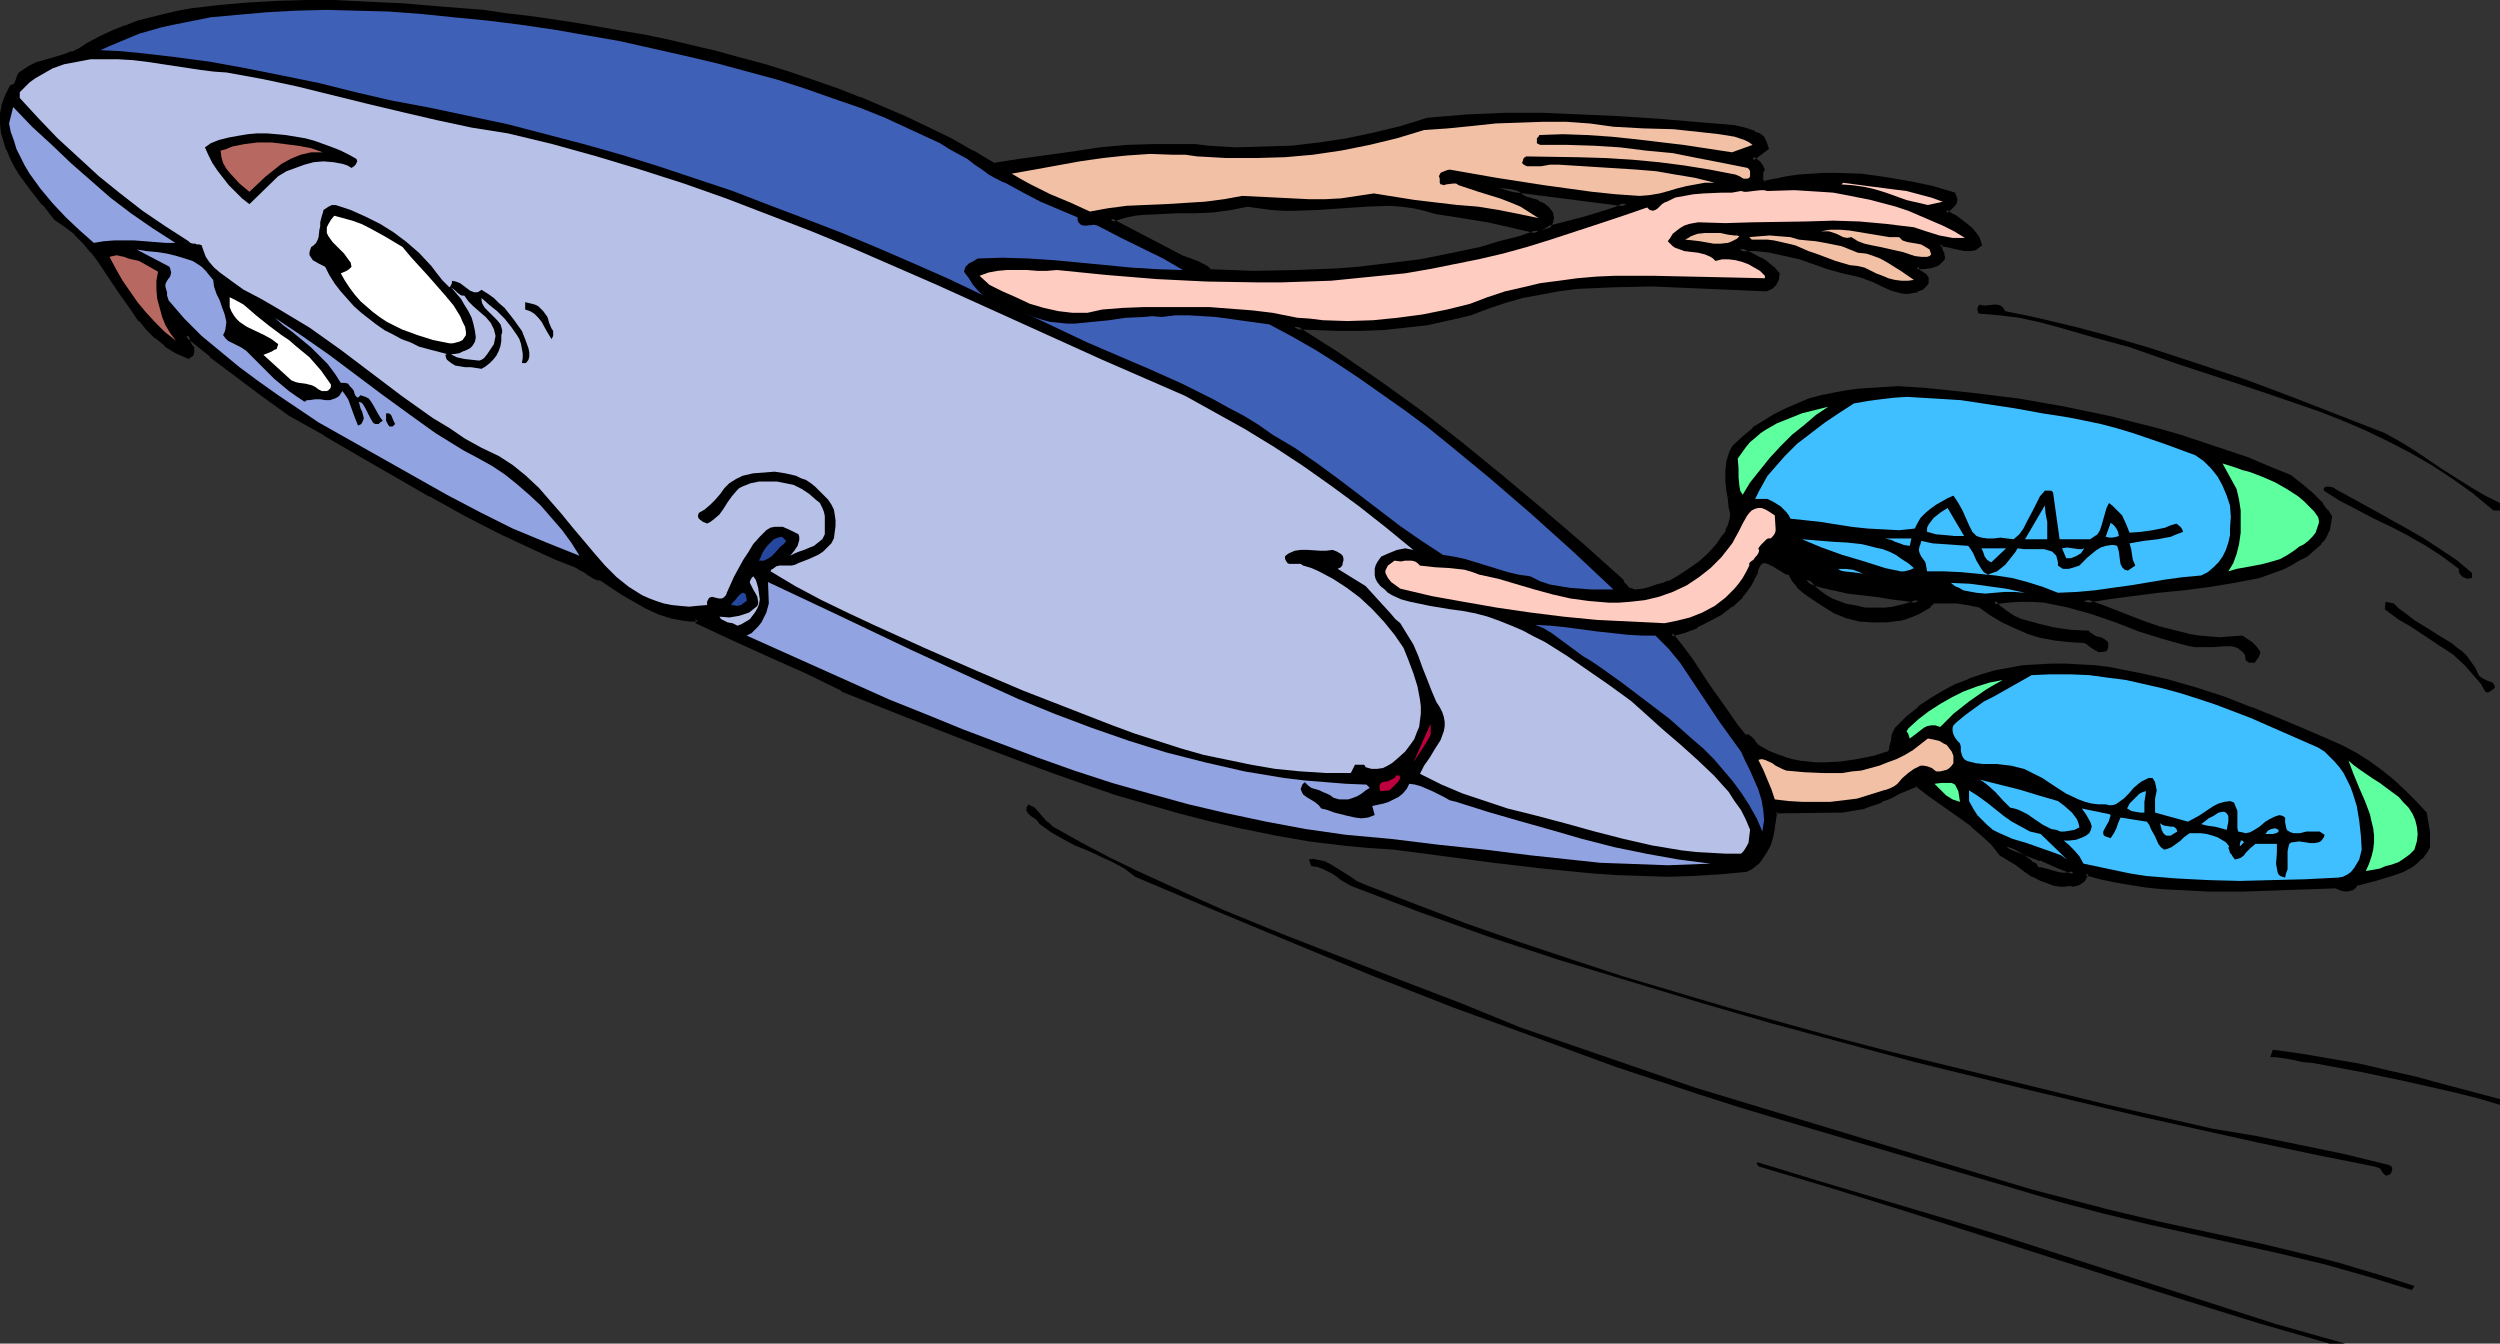 <?xml version="1.0" encoding="UTF-8" standalone="no"?>
<svg
   version="1.0"
   width="129.852mm"
   height="69.789mm"
   id="svg72"
   sodipodi:docname="T &amp; F - Discus 10.wmf"
   xmlns:inkscape="http://www.inkscape.org/namespaces/inkscape"
   xmlns:sodipodi="http://sodipodi.sourceforge.net/DTD/sodipodi-0.dtd"
   xmlns="http://www.w3.org/2000/svg"
   xmlns:svg="http://www.w3.org/2000/svg">
  <rect width="100%" height="100%" fill="#333333" stroke="none"/>
  <sodipodi:namedview
     id="namedview72"
     pagecolor="#ffffff"
     bordercolor="#000000"
     borderopacity="0.25"
     inkscape:showpageshadow="2"
     inkscape:pageopacity="0.0"
     inkscape:pagecheckerboard="0"
     inkscape:deskcolor="#d1d1d1"
     inkscape:document-units="mm" />
  <defs
     id="defs1">
    <pattern
       id="WMFhbasepattern"
       patternUnits="userSpaceOnUse"
       width="6"
       height="6"
       x="0"
       y="0" />
  </defs>
  <path
     style="fill:#000000;fill-opacity:1;fill-rule:evenodd;stroke:none"
     d="m 407.07,171.32 -3.232,-1.455 -3.232,-1.293 -3.394,-1.293 -3.394,-1.131 0.808,0.646 0.808,0.485 1.454,0.97 1.778,1.131 0.808,0.485 0.485,0.808 0.97,0.162 0.97,0.323 1.939,0.485 0.97,0.162 h 0.808 l 0.808,-0.162 z M 195.051,32.325 l 5.01,-0.646 10.504,-1.616 5.333,-0.646 5.333,-0.485 5.333,-0.323 h 5.333 l 2.586,0.162 2.747,0.323 5.333,0.162 h 5.494 l 5.494,-0.323 5.494,-0.485 5.494,-0.808 5.333,-1.131 5.171,-1.293 5.171,-1.616 3.878,-0.323 3.878,-0.323 3.878,-0.162 3.717,-0.162 h 7.272 l 7.434,0.162 7.272,0.485 7.434,0.485 7.595,0.485 7.918,0.646 1.939,0.646 1.939,0.646 0.808,0.485 0.808,0.485 0.485,0.808 0.162,0.485 v 0.646 l -2.747,2.101 0.646,0.485 0.646,0.323 0.485,0.646 0.323,0.646 -0.162,0.485 v 0.97 l -0.162,0.646 0.646,0.485 2.262,-0.485 2.262,-0.323 2.424,-0.323 2.262,-0.323 h 2.586 2.262 l 4.848,0.162 4.848,0.485 4.686,0.808 4.525,1.131 4.202,1.131 0.323,0.646 v 0.485 l -0.162,0.485 -0.162,0.485 -0.808,0.646 -0.808,0.646 0.97,0.646 0.97,0.646 2.101,1.455 0.97,0.808 0.808,0.97 0.646,0.97 0.323,0.97 -0.97,0.646 -0.97,0.162 h -0.97 -0.97 l -1.939,-0.646 -0.97,-0.162 -0.97,-0.162 -0.162,0.485 v 0.485 l 0.485,0.808 0.162,0.485 v 0.323 l -0.162,0.485 -0.323,0.323 -0.485,0.323 -0.485,0.323 -1.131,0.323 -1.293,0.162 h -1.293 v 0.485 l 0.323,0.323 0.808,0.646 0.485,0.323 0.323,0.485 0.162,0.485 -0.162,0.323 -0.162,0.485 -0.808,0.646 -0.808,0.323 -0.808,0.162 -0.808,0.162 h -0.808 l -0.808,-0.162 -1.778,-0.323 -1.778,-0.808 -1.616,-0.808 -1.616,-0.808 -1.616,-0.485 -2.909,-0.646 -2.909,-0.808 -2.747,-0.808 -2.747,-0.97 -2.909,-0.808 -2.909,-0.646 -1.454,-0.162 -1.616,-0.162 h -1.454 l -1.616,0.162 1.939,0.97 2.101,0.97 0.97,0.646 0.808,0.646 0.808,0.646 0.808,0.97 -0.162,0.97 -0.485,0.808 -0.646,0.808 -0.97,0.323 -7.272,-0.323 -7.595,-0.323 -7.434,-0.162 h -7.434 l -3.717,0.162 -3.555,0.323 -3.717,0.323 -3.555,0.646 -3.394,0.646 -3.555,0.97 -3.394,1.131 -3.394,1.293 -4.04,1.131 -4.202,0.808 -4.525,0.485 -4.363,0.485 -4.525,0.162 h -4.363 -4.363 l -4.202,-0.323 8.403,5.334 8.242,5.657 8.242,5.98 8.08,6.142 7.918,6.465 7.757,6.627 7.918,6.788 7.757,6.95 0.323,0.646 0.485,0.485 0.323,0.485 0.646,0.162 0.485,0.162 0.646,0.162 1.293,-0.162 1.454,-0.323 1.293,-0.485 1.293,-0.485 1.131,-0.323 1.939,-1.131 2.101,-1.293 2.101,-1.455 1.778,-1.616 1.616,-1.778 0.808,-0.97 0.646,-0.97 0.485,-0.97 0.485,-1.131 0.323,-0.97 0.162,-1.131 -0.323,-1.455 -0.162,-1.616 -0.323,-1.778 -0.162,-1.778 v -1.778 l 0.162,-1.778 0.485,-1.616 0.323,-0.808 0.323,-0.808 1.939,-1.616 1.939,-1.616 1.939,-1.455 2.262,-1.293 2.101,-1.131 2.262,-0.97 2.262,-0.808 2.424,-0.646 2.424,-0.646 2.424,-0.323 2.586,-0.323 2.424,-0.323 h 2.586 l 2.586,-0.162 5.01,0.162 9.211,0.97 9.373,1.293 9.05,1.616 4.686,0.97 4.525,0.97 4.525,1.131 4.363,1.131 4.525,1.293 4.363,1.293 4.363,1.616 4.363,1.455 4.202,1.616 4.202,1.778 2.262,1.778 2.101,1.778 0.97,0.97 0.97,0.97 0.808,1.131 0.808,1.293 v 0.97 l -0.323,0.97 -0.162,0.808 -0.485,0.808 -0.323,0.646 -0.646,0.808 -1.293,1.131 -1.454,1.131 -1.454,0.97 -1.616,0.97 -1.616,0.808 -2.262,0.808 -2.262,0.646 -2.424,0.485 -2.424,0.646 -4.848,0.646 -5.01,0.646 -5.01,0.646 -5.01,0.485 -4.848,0.646 -4.848,0.808 3.717,1.293 7.434,2.748 3.717,1.293 3.878,1.131 1.939,0.485 1.939,0.162 2.101,0.323 h 2.101 1.939 l 2.262,-0.162 0.808,0.485 0.97,0.646 0.808,0.808 0.646,0.808 -0.162,0.808 -0.485,0.646 -0.323,0.162 -0.323,0.162 -0.323,-0.162 -0.323,-0.162 -0.162,-0.97 -0.485,-0.646 -0.485,-0.485 -0.646,-0.485 -0.646,-0.162 -0.808,-0.323 h -1.616 l -1.939,0.162 -1.939,0.162 -1.778,-0.162 -0.808,-0.162 -0.808,-0.162 -2.262,-0.646 -2.424,-0.646 -4.525,-1.455 -4.686,-1.616 -4.525,-1.616 -4.686,-1.455 -2.424,-0.485 -2.262,-0.485 -2.424,-0.162 h -2.586 l -2.424,0.162 -2.586,0.323 0.485,0.646 0.485,0.485 1.293,0.97 1.454,0.97 1.616,0.646 3.07,0.97 3.232,0.808 3.394,0.323 3.394,0.162 0.323,0.485 0.646,0.485 0.646,0.162 0.808,0.162 0.646,0.323 0.323,0.323 0.162,0.323 v 0.323 0.323 l -0.162,0.485 -0.646,0.162 -0.646,-0.162 -0.808,-0.485 -0.485,-0.323 -0.97,-0.646 -0.485,-0.323 h -2.909 l -2.747,-0.323 -2.747,-0.646 -2.586,-0.808 -2.424,-0.97 -2.424,-1.131 -2.424,-1.455 -2.262,-1.616 -2.262,-0.485 -2.101,-0.323 h -2.262 -2.424 l -0.97,0.808 -0.97,0.808 -1.131,0.485 -1.131,0.485 -1.293,0.485 -1.131,0.323 -1.293,0.162 -1.454,0.323 h -2.586 l -2.586,-0.323 -2.424,-0.646 -2.424,-0.808 -2.424,-1.616 -2.424,-1.616 -1.293,-0.808 -0.97,-0.97 -0.97,-1.293 -0.646,-1.293 -0.97,-0.323 -0.97,-0.485 -0.97,-0.646 -0.97,-0.646 -0.97,-0.323 h -0.485 l -0.323,0.162 -0.485,0.323 -0.323,0.485 -0.162,0.646 -0.323,0.808 -0.485,1.131 -0.646,1.293 -0.808,1.131 -0.808,0.97 -1.939,1.778 -2.101,1.616 -2.424,1.293 -2.424,1.131 -2.424,0.97 -2.424,0.646 1.939,2.586 1.778,2.424 3.555,5.172 3.555,5.172 1.778,2.424 1.939,2.424 h 0.485 l 0.485,0.323 0.646,0.646 0.323,0.485 0.323,0.323 0.323,0.323 0.485,0.162 1.454,0.808 1.454,0.808 1.454,0.485 1.616,0.485 1.616,0.323 1.616,0.162 1.616,0.162 h 1.616 l 3.232,-0.162 3.394,-0.485 3.07,-0.808 3.232,-0.808 0.162,-0.646 0.162,-0.485 0.162,-1.293 0.323,-1.293 0.162,-0.485 0.323,-0.646 2.262,-2.101 2.262,-1.778 2.262,-1.778 2.424,-1.455 2.586,-1.131 2.424,-1.131 2.586,-0.808 2.586,-0.808 2.747,-0.485 2.747,-0.485 2.747,-0.323 h 2.747 2.747 2.909 l 2.747,0.323 2.909,0.323 5.656,1.131 5.656,1.293 5.656,1.616 5.494,1.778 5.494,2.101 5.171,2.101 5.01,2.101 4.848,1.939 2.586,1.293 2.747,1.455 2.586,1.455 2.424,1.939 2.262,1.778 2.262,2.101 2.101,2.101 1.939,2.263 0.323,1.778 0.323,1.778 0.162,0.97 v 0.97 l -0.162,0.97 -0.323,0.808 -0.646,0.808 -0.808,0.646 -0.646,0.646 -0.808,0.646 -1.616,0.808 -1.778,0.808 -3.717,0.97 -3.717,0.97 -0.323,0.485 -0.323,0.323 -0.485,0.323 h -0.646 l -0.97,-0.162 -1.131,-0.485 -5.979,0.323 -6.302,0.162 -6.141,0.162 h -6.464 l -6.141,-0.323 -3.232,-0.162 -3.07,-0.323 -3.07,-0.485 -2.909,-0.485 -2.909,-0.646 -2.909,-0.808 -0.162,0.485 -0.162,0.646 -0.323,0.323 -0.323,0.323 -0.485,0.162 -0.485,0.323 h -0.646 -0.485 -1.131 -0.97 l -0.97,-0.162 -0.808,-0.162 -1.778,-0.646 -1.616,-0.97 -1.616,-0.97 -1.454,-1.131 -1.616,-0.97 -1.616,-0.97 -1.616,-2.101 -1.939,-1.778 -2.101,-1.778 -2.101,-1.616 -4.525,-3.071 -2.101,-1.616 -2.101,-1.616 -3.555,1.455 -1.939,0.808 -1.778,0.808 -1.778,0.646 -1.778,0.646 -1.939,0.323 -2.101,0.323 -12.928,0.162 -0.646,3.394 -0.323,1.616 -0.485,1.616 -0.646,1.455 -0.97,1.293 -0.485,0.646 -0.646,0.485 -0.808,0.485 -0.808,0.485 -5.171,0.485 -5.01,0.323 -5.171,0.162 -4.848,-0.162 -5.01,-0.162 -4.848,-0.323 -9.696,-0.97 -9.696,-1.131 -9.696,-1.293 -9.858,-1.131 -5.01,-0.485 -5.171,-0.323 -6.464,-0.97 -6.464,-1.131 -6.464,-1.293 -6.302,-1.455 -6.302,-1.616 -6.141,-1.778 -6.141,-1.778 -6.141,-2.101 -5.979,-2.101 -6.141,-2.101 -11.958,-4.687 -11.797,-4.687 -11.958,-4.687 -6.949,-3.394 -7.272,-3.394 -6.949,-3.071 -7.11,-3.394 v -0.485 h -1.454 l -1.293,-0.162 -2.586,-0.485 -2.424,-0.808 -2.424,-0.97 -2.262,-1.293 -2.101,-1.293 -4.363,-3.071 h -0.646 l -0.808,-0.323 -1.293,-0.646 -0.485,-0.485 -1.293,-0.808 -0.646,-0.162 -3.717,-1.455 -3.555,-1.616 -7.272,-3.394 -6.949,-3.556 -6.949,-3.879 -13.736,-8.081 -6.949,-4.041 -6.949,-3.879 -5.171,-3.556 -5.171,-3.879 -5.01,-4.041 -4.848,-3.879 v 0.485 l 0.162,0.646 0.646,1.131 0.162,0.485 0.162,0.485 -0.323,0.485 -0.162,0.323 -0.323,0.162 L 34.744,68.851 32.643,67.558 30.704,66.104 29.088,64.488 27.634,62.71 26.179,60.932 23.432,57.053 20.846,53.012 19.554,51.073 18.099,49.295 16.645,47.517 14.867,45.739 13.09,44.285 10.989,42.83 8.726,40.083 6.464,37.012 4.202,33.941 3.232,32.325 2.424,30.708 1.616,29.254 0.97,27.476 0.646,25.86 0.485,24.082 v -1.616 L 0.808,20.688 1.293,18.91 2.262,17.132 2.747,16.97 3.07,16.647 3.394,15.839 3.717,14.869 4.04,14.546 4.363,14.223 5.818,13.253 7.434,12.607 10.827,11.637 12.605,11.152 14.221,10.505 15.837,9.859 17.453,8.728 19.715,7.435 22.139,6.465 24.563,5.334 27.149,4.525 29.734,3.717 32.32,3.232 34.906,2.586 37.814,2.101 43.147,1.293 48.803,0.97 54.459,0.646 60.115,0.323 h 2.747 l 2.909,0.162 3.07,0.162 h 3.232 l 3.394,0.323 3.717,0.162 3.717,0.162 3.878,0.323 4.04,0.485 4.202,0.323 4.202,0.485 4.363,0.646 4.363,0.485 4.525,0.808 4.686,0.808 4.525,0.808 4.686,0.808 4.686,0.97 9.534,2.263 4.686,1.293 4.848,1.293 4.686,1.455 4.686,1.455 4.686,1.778 4.686,1.616 4.525,1.939 4.525,1.939 4.363,2.101 4.363,2.263 4.202,2.263 z m 106.979,13.091 -5.01,-1.131 -4.848,-0.97 -5.171,-0.97 -5.01,-0.808 -2.262,-0.646 -2.262,-0.485 -2.262,-0.162 -2.262,-0.323 -4.686,0.162 -4.686,0.323 -4.686,0.323 -4.686,0.162 h -2.262 l -2.424,-0.162 -2.262,-0.162 -2.262,-0.485 -1.616,0.485 -1.616,0.323 -3.394,0.323 -3.555,0.162 -3.394,0.162 h -3.555 l -3.394,0.323 -1.616,0.162 -1.778,0.323 -1.616,0.323 -1.454,0.485 13.898,7.273 2.909,1.131 1.454,0.646 0.646,0.485 0.646,0.646 8.403,0.162 h 8.403 l 8.242,-0.323 4.04,-0.323 4.202,-0.485 4.04,-0.485 4.04,-0.646 3.878,-0.646 4.04,-0.808 3.717,-0.97 3.878,-0.97 3.878,-1.131 z m 74.659,72.569 -2.747,-0.485 -2.747,-0.323 -2.747,-0.323 -2.909,-0.323 -2.909,-0.485 -2.747,-0.646 -2.747,-0.646 -2.586,-0.97 1.616,1.778 1.131,0.808 0.97,0.808 1.293,0.646 1.293,0.485 1.131,0.485 2.747,0.646 1.293,0.162 2.747,0.162 h 1.454 l 1.293,-0.162 1.293,-0.323 1.454,-0.323 1.131,-0.485 z m -57.368,-77.902 -25.048,-3.232 3.394,1.131 0.97,0.646 0.97,0.323 1.131,0.485 1.131,0.323 0.97,0.485 0.808,0.646 0.646,0.808 0.162,0.485 0.162,0.646 v 0.485 l -0.162,0.485 -0.485,0.646 -0.808,0.485 -0.808,0.323 4.525,-1.293 4.202,-0.97 4.363,-1.293 1.939,-0.808 z"
     id="path1" />
  <path
     style="fill:#000000;fill-opacity:1;fill-rule:evenodd;stroke:none"
     d="m 408.04,171.159 -4.04,-1.616 -3.232,-1.455 v 0 l -3.232,-1.293 h -0.162 l -5.333,-1.778 2.262,2.101 v 0 l 0.808,0.485 1.616,0.97 1.616,1.131 v -0.162 l 0.808,0.646 v 0 l 0.646,0.97 1.131,0.162 v 0 l 2.747,0.808 h 0.162 0.808 l 0.97,0.162 0.808,-0.162 1.616,-0.97 -1.131,-0.323 -0.808,0.485 0.162,-0.162 -0.646,0.162 v 0 h -0.808 l -0.808,-0.162 v 0 l -2.909,-0.808 v 0 l -0.97,-0.162 0.162,0.323 -0.485,-0.97 -0.97,-0.485 v -0.162 l -1.616,-1.131 -1.616,-0.97 -0.808,-0.485 0.162,0.162 -0.808,-0.646 -0.323,0.646 3.394,1.293 h -0.162 l 3.394,1.293 v -0.162 l 3.232,1.455 3.232,1.293 v -0.808 z"
     id="path2" />
  <path
     style="fill:#000000;fill-opacity:1;fill-rule:evenodd;stroke:none"
     d="m 194.889,32.809 5.333,-0.646 10.342,-1.616 5.494,-0.646 5.333,-0.485 h -0.162 l 5.333,-0.323 h 5.333 l 2.586,0.162 v 0 l 2.586,0.323 h 0.162 l 5.333,0.162 h 5.494 l 5.494,-0.323 h 0.162 l 5.494,-0.485 5.333,-0.97 5.333,-0.97 h 0.162 l 5.171,-1.455 5.171,-1.455 v 0 l 3.878,-0.323 h -0.162 l 3.878,-0.323 3.878,-0.162 3.717,-0.162 h 7.272 l 7.434,0.162 7.272,0.485 7.434,0.485 v 0 l 7.595,0.485 7.918,0.646 h -0.162 l 1.939,0.646 1.939,0.646 v -0.162 l 0.808,0.485 v 0 l 0.646,0.485 h -0.162 l 0.646,0.808 -0.162,-0.162 0.162,0.485 0.162,0.646 0.162,-0.646 -3.232,2.586 0.97,0.808 0.646,0.485 v -0.162 l 0.485,0.646 -0.162,-0.162 0.323,0.646 v -0.323 l -0.162,0.646 v 0.97 0 l -0.162,0.808 0.97,0.808 2.586,-0.485 h -0.162 l 2.424,-0.485 2.262,-0.323 2.424,-0.162 h -0.162 l 2.586,-0.162 h 2.262 l 4.848,0.323 v 0 l 4.848,0.485 4.525,0.808 v 0 l 4.525,1.131 4.363,1.131 -0.323,-0.323 0.162,0.485 v 0 0.485 -0.162 l -0.162,0.485 h 0.162 l -0.162,0.323 v 0 l -0.808,0.646 h 0.162 l -1.454,0.97 1.454,0.97 1.131,0.646 2.101,1.455 h -0.162 l 0.97,0.808 0.808,0.97 v -0.162 l 0.646,0.97 -0.162,-0.162 0.323,1.131 0.162,-0.485 -0.808,0.485 h 0.162 l -0.97,0.162 v 0 l -0.97,0.162 h 0.162 l -0.97,-0.162 v 0 l -1.939,-0.485 h -0.162 l -0.808,-0.162 -1.454,-0.323 -0.323,0.808 0.162,0.646 0.323,0.97 v 0 l 0.162,0.323 v 0 0.485 -0.162 l -0.162,0.323 0.162,-0.162 -0.323,0.323 -0.485,0.323 h 0.162 l -0.485,0.323 v -0.162 l -1.131,0.323 v 0 l -1.131,0.162 v 0 h -1.616 v 1.131 l 0.323,0.485 1.454,1.131 -0.162,-0.162 0.323,0.485 -0.162,-0.323 0.162,0.646 v -0.162 l -0.162,0.323 0.162,-0.162 -0.162,0.323 v 0 l -0.646,0.646 v -0.162 l -0.808,0.485 v -0.162 l -0.808,0.323 h 0.162 -0.97 0.162 -0.808 v 0 h -0.808 v 0 l -1.616,-0.485 v 0 l -1.778,-0.646 -1.616,-0.97 -1.616,-0.646 h -0.162 l -1.616,-0.646 v 0 l -2.909,-0.485 h 0.162 l -2.909,-0.97 -2.909,-0.808 -2.747,-0.97 -2.747,-0.808 -2.909,-0.646 h -0.162 l -1.454,-0.162 v 0 h -1.616 -1.454 l -3.394,0.162 3.555,1.616 2.101,0.97 h -0.162 l 0.97,0.646 0.808,0.646 v 0 l 0.808,0.646 0.808,0.97 -0.162,-0.485 -0.162,0.97 h 0.162 l -0.485,0.808 v -0.162 l -0.646,0.808 0.162,-0.162 -0.97,0.485 h 0.162 l -7.272,-0.485 -7.595,-0.323 -7.434,-0.162 h -7.434 l -3.717,0.162 -3.555,0.323 h -0.162 l -3.555,0.485 -3.555,0.485 -3.555,0.808 v 0 l -3.555,0.808 -3.394,1.131 v 0 l -3.394,1.293 v 0 l -4.04,1.131 v 0 l -4.202,0.808 -4.363,0.646 -4.363,0.323 v 0 l -4.525,0.162 -4.363,0.162 -4.363,-0.162 -5.818,-0.323 9.858,6.303 8.242,5.657 8.08,5.818 8.08,6.303 v -0.162 l 7.918,6.465 7.918,6.627 h -0.162 l 7.918,6.627 7.757,7.111 -0.162,-0.162 0.323,0.808 0.646,0.485 0.485,0.485 0.646,0.162 v 0.162 l 0.646,0.162 h 0.646 1.454 v 0 l 1.293,-0.323 1.454,-0.485 1.293,-0.485 1.131,-0.485 1.939,-0.97 h 0.162 l 1.939,-1.293 2.101,-1.455 0.162,-0.162 1.778,-1.616 1.616,-1.778 0.162,-0.162 0.646,-0.808 0.646,-0.97 v -0.162 l 0.646,-0.97 v -0.162 l 0.323,-0.97 0.323,-1.131 v 0 l 0.162,-1.131 -0.162,-1.616 -0.323,-1.616 -0.162,-1.778 -0.646,1.939 0.162,1.616 0.323,1.455 v 0 l -0.162,0.97 v 0 l -0.323,1.131 -0.485,0.97 h 0.162 l -0.646,0.97 v -0.162 l -0.646,0.97 -0.646,0.97 v 0 l -1.616,1.778 -1.778,1.616 v 0 l -2.101,1.455 -1.939,1.293 v 0 l -1.939,1.131 v -0.162 l -1.131,0.485 -1.293,0.323 -1.293,0.485 -1.293,0.323 v 0 l -1.293,0.162 v 0 h -0.485 v 0 l -0.485,-0.323 v 0.162 l -0.646,-0.323 0.162,0.162 -0.323,-0.485 -0.485,-0.485 v 0.162 l -0.323,-0.808 -7.757,-6.95 -7.918,-6.788 v 0 l -7.918,-6.627 -7.918,-6.465 v 0 l -8.08,-6.303 -8.08,-5.818 -8.242,-5.657 -8.403,-5.334 -0.323,0.808 4.202,0.162 4.363,0.162 h 4.363 l 4.525,-0.162 h 0.162 l 4.363,-0.485 4.363,-0.485 4.202,-0.97 h 0.162 l 4.04,-0.97 v 0 l 3.394,-1.293 v 0 l 3.394,-1.131 3.394,-0.97 v 0 l 3.555,-0.646 3.394,-0.646 3.717,-0.485 v 0 l 3.555,-0.162 3.717,-0.162 7.434,-0.162 7.434,0.323 7.595,0.323 7.434,0.323 1.131,-0.485 0.808,-0.808 0.485,-0.97 0.162,-1.293 -0.97,-1.131 -0.808,-0.646 v 0 l -0.97,-0.808 -0.808,-0.485 h -0.162 l -2.101,-1.131 -1.939,-0.808 -0.162,0.808 1.616,-0.162 v 0 h 1.454 l 1.616,0.162 v 0 l 1.454,0.162 h -0.162 l 2.909,0.646 2.909,0.646 2.747,0.97 2.747,0.97 2.909,0.808 v 0 l 2.909,0.646 v 0 l 1.616,0.485 h -0.162 l 1.778,0.646 1.616,0.808 1.778,0.808 v 0 l 1.778,0.485 v 0 l 0.808,0.162 h 0.162 0.808 v 0 l 0.808,-0.162 h 0.162 l 0.808,-0.162 v -0.162 l 0.97,-0.323 0.808,-0.808 0.323,-0.485 v -0.485 -0.646 l -0.485,-0.646 -1.454,-0.97 0.162,0.162 -0.162,-0.485 v 0.323 -0.485 l -0.485,0.485 h 1.293 0.162 l 1.131,-0.162 h 0.162 l 1.131,-0.323 0.646,-0.323 0.485,-0.485 0.485,-0.485 0.162,-0.485 -0.162,-0.646 v 0 -0.485 h -0.162 l -0.323,-0.97 v 0.162 -0.485 0.323 l 0.162,-0.485 -0.646,0.323 1.131,0.162 0.97,0.162 h -0.162 l 2.101,0.485 v 0 l 0.97,0.162 h 0.97 0.162 l 0.97,-0.162 1.293,-0.97 -0.485,-1.455 -0.646,-0.97 v 0 l -0.808,-0.97 -0.97,-0.808 v 0 l -2.101,-1.616 -0.97,-0.485 -0.97,-0.646 v 0.646 l 0.808,-0.646 0.808,-0.808 0.323,-0.485 v 0 l 0.162,-0.646 -0.162,-0.646 -0.323,-0.808 -4.363,-1.293 -4.525,-0.97 h -0.162 l -4.686,-0.808 -4.686,-0.646 h -0.162 l -4.848,-0.162 h -2.262 l -2.586,0.162 v 0 l -2.424,0.162 -2.262,0.323 -2.262,0.485 h -0.162 l -2.262,0.485 0.485,0.162 -0.646,-0.646 0.162,0.323 v -0.485 -0.162 -0.97 0.162 l 0.323,-0.646 -0.485,-0.97 -0.485,-0.646 -0.646,-0.485 -0.646,-0.485 v 0.808 l 3.07,-2.263 -0.323,-0.97 -0.162,-0.485 -0.485,-0.97 -0.808,-0.646 -0.97,-0.323 v -0.162 l -1.939,-0.646 -2.101,-0.485 -7.757,-0.646 -7.595,-0.646 h -0.162 l -7.434,-0.485 -7.272,-0.323 -7.434,-0.323 h -7.272 l -3.717,0.162 -3.878,0.162 -3.878,0.323 v 0 l -3.878,0.323 -5.171,1.616 -5.333,1.293 v 0 l -5.333,1.131 -5.333,0.808 -5.494,0.646 v 0 l -5.494,0.162 -5.494,0.162 -5.333,-0.323 v 0 l -2.586,-0.323 h -0.162 -2.586 -5.333 l -5.333,0.162 v 0 l -5.333,0.485 -5.333,0.808 -10.504,1.455 -5.171,0.808 h 0.323 z"
     id="path3" />
  <path
     style="fill:#000000;fill-opacity:1;fill-rule:evenodd;stroke:none"
     d="m 339.844,96.004 -0.162,-1.778 v 0.162 -1.778 0 l 0.162,-1.778 v 0.162 l 0.485,-1.616 h -0.162 l 0.323,-0.808 0.323,-0.808 v 0.162 l 1.939,-1.616 h -0.162 l 1.939,-1.616 v 0 l 2.101,-1.455 2.101,-1.293 v 0 l 2.101,-0.97 2.262,-0.97 v 0 l 2.262,-0.808 2.424,-0.646 2.424,-0.646 h -0.162 l 2.586,-0.485 2.424,-0.323 2.424,-0.162 v 0 l 2.586,-0.162 h 2.586 l 5.01,0.162 v 0 l 9.211,0.97 9.211,1.293 9.211,1.616 4.525,0.808 v 0 l 4.525,1.131 4.525,0.97 4.525,1.293 4.363,1.293 4.525,1.293 4.202,1.455 4.363,1.616 v 0 l 4.202,1.616 v 0 l 4.202,1.778 h -0.162 l 2.424,1.616 h -0.162 l 2.101,1.778 0.97,0.97 0.97,0.97 v 0 l 0.808,1.131 v 0 l 0.808,1.293 -0.162,-0.323 v 0.97 0 l -0.162,0.808 v 0 l -0.323,0.808 v 0 l -0.323,0.808 v -0.162 l -0.485,0.808 h 0.162 l -0.646,0.646 v 0 l -1.293,1.131 h 0.162 l -1.454,1.131 -1.616,0.97 v 0 l -1.454,0.808 -1.616,0.808 v 0 l -2.262,0.808 -2.262,0.646 -2.424,0.646 h 0.162 l -2.424,0.485 -5.01,0.808 -5.01,0.646 -5.01,0.485 -4.848,0.485 -5.01,0.646 -6.464,1.131 5.333,1.939 7.434,2.748 3.717,1.293 3.878,1.131 1.939,0.323 h 0.162 l 1.939,0.323 1.939,0.162 h 0.162 l 2.101,0.162 h 1.939 0.162 l 2.101,-0.162 -0.162,-0.162 0.808,0.485 v 0 l 0.97,0.646 h -0.162 l 0.808,0.808 v -0.162 l 0.646,0.97 v -0.485 l -0.323,0.808 v -0.162 l -0.323,0.646 v 0 l -0.323,0.162 0.323,-0.162 -0.323,0.162 h 0.162 l -0.485,-0.162 0.323,0.162 -0.485,-0.323 0.162,0.323 -0.162,-0.97 -0.323,-0.808 -0.646,-0.485 -0.646,-0.485 -0.808,-0.323 -0.808,-0.162 -1.778,-0.162 -1.939,0.162 -1.939,0.162 -1.778,-0.162 h 0.162 -0.97 0.162 l -0.808,-0.323 -2.424,-0.646 -2.262,-0.485 -4.525,-1.616 -4.686,-1.616 -4.525,-1.616 -4.686,-1.455 h -0.162 l -2.262,-0.485 -2.424,-0.323 -2.424,-0.323 v 0 h -2.586 v 0 l -2.424,0.162 -3.394,0.485 0.97,1.131 0.485,0.646 h 0.162 l 1.293,0.97 v 0 l 1.454,0.97 v 0 l 1.616,0.808 v 0 l 3.07,0.97 h 0.162 l 3.232,0.646 3.394,0.485 v 0 l 3.394,0.162 -0.323,-0.162 0.323,0.485 0.808,0.485 0.808,0.323 0.646,0.162 v 0 l 0.485,0.162 v 0 l 0.323,0.323 v -0.162 0.323 -0.162 0.323 0 0.323 -0.162 l -0.162,0.485 0.323,-0.323 -0.485,0.162 v 0 l -0.485,-0.162 0.162,0.162 -0.808,-0.646 -0.646,-0.323 -0.97,-0.646 -0.646,-0.162 -2.909,-0.162 h 0.162 l -2.909,-0.323 -2.586,-0.646 v 0 l -2.586,-0.646 v 0 l -2.424,-0.97 -2.424,-1.131 v 0 l -2.424,-1.616 -2.262,-1.455 -2.424,-0.646 -2.101,-0.323 v 0 h -2.262 -2.586 l -1.131,0.97 h 0.162 l -1.131,0.646 v 0 l -0.97,0.646 -1.131,0.485 v 0 l -1.293,0.323 -1.131,0.323 v 0 l -1.293,0.323 -1.293,0.162 v 0 h -2.586 0.162 l -2.586,-0.323 v 0 l -2.586,-0.485 -2.262,-0.97 h 0.162 l -2.424,-1.455 -2.586,-1.616 -1.131,-0.97 v 0.162 l -0.97,-0.97 v 0 l -0.97,-1.293 v 0.162 l -0.808,-1.455 -0.97,-0.485 0.162,0.162 -0.97,-0.646 -0.97,-0.646 h -0.162 l -0.97,-0.485 h -0.162 l -0.97,-0.323 h -0.485 l -0.646,0.162 -0.485,0.323 -0.323,0.485 -0.323,0.646 v 0.162 l -0.162,0.808 v 0 l -0.646,1.131 v 0 l 1.454,-0.808 0.162,-0.97 v 0.162 l 0.323,-0.646 v 0 l 0.323,-0.485 -0.162,0.162 0.323,-0.162 h -0.162 l 0.485,-0.162 h -0.162 0.485 -0.162 l 0.97,0.323 h -0.162 l 1.131,0.485 h -0.162 l 1.131,0.646 0.97,0.646 0.97,0.323 -0.323,-0.323 0.808,1.455 0.97,1.131 v 0.162 l 0.97,0.808 0.162,0.162 1.131,0.808 2.424,1.616 2.586,1.616 2.424,0.97 2.586,0.646 v 0 l 2.586,0.162 v 0 h 2.586 0.162 l 1.293,-0.162 1.293,-0.162 h 0.162 l 1.131,-0.323 1.293,-0.485 v 0 l 1.131,-0.485 1.131,-0.646 v 0 l 1.131,-0.646 v -0.162 l 0.97,-0.808 -0.323,0.162 h 2.424 2.262 -0.162 l 2.101,0.323 2.424,0.485 -0.323,-0.162 2.262,1.616 2.424,1.455 v 0 l 2.424,1.131 2.586,1.131 v 0 l 2.586,0.808 h 0.162 l 2.586,0.485 2.909,0.323 v 0 l 2.909,0.162 h -0.162 l 0.485,0.162 v 0 l 0.808,0.646 0.485,0.323 1.131,0.646 h 0.646 l 0.97,-0.162 0.323,-0.646 v -0.485 -0.323 -0.162 l -0.162,-0.323 -0.646,-0.485 -0.646,-0.323 -0.808,-0.162 -0.646,-0.323 h 0.162 l -0.646,-0.323 v 0 l -0.485,-0.485 -3.555,-0.162 v 0 l -3.232,-0.485 -3.394,-0.808 h 0.162 l -3.07,-0.808 v 0 l -1.454,-0.646 v 0 l -1.454,-0.97 v 0 l -1.293,-0.97 v 0 l -0.485,-0.485 -0.485,-0.646 -0.162,0.808 2.586,-0.323 2.424,-0.162 h -0.162 2.586 -0.162 l 2.424,0.162 2.424,0.485 2.424,0.485 h -0.162 l 4.686,1.293 4.686,1.616 4.525,1.778 4.686,1.455 2.262,0.646 2.424,0.646 0.646,0.162 h 0.162 l 0.808,0.162 v 0 h 1.778 1.939 l 1.939,-0.162 h 1.616 v 0 l 0.646,0.162 0.808,0.323 h -0.162 l 0.485,0.323 v 0 l 0.485,0.485 v -0.162 l 0.323,0.646 v -0.162 l 0.162,1.131 0.646,0.485 h 0.485 0.646 l 0.323,-0.485 0.485,-0.646 0.323,-0.97 -0.808,-1.131 -0.808,-0.808 v 0 l -0.97,-0.646 v 0 l -0.97,-0.646 -2.424,0.162 v 0 l -1.939,0.162 -2.101,-0.162 v 0 l -1.939,-0.162 -2.101,-0.323 h 0.162 l -1.939,-0.485 -3.878,-0.97 -3.717,-1.293 -7.434,-2.909 -3.717,-1.293 -0.162,0.97 4.848,-0.808 4.848,-0.646 5.01,-0.646 5.01,-0.485 5.01,-0.646 4.848,-0.808 2.586,-0.485 v 0 l 2.424,-0.485 2.262,-0.808 2.262,-0.808 1.616,-0.808 1.616,-0.97 v 0 l 1.616,-0.808 1.454,-1.293 v 0 l 1.293,-1.131 v -0.162 l 0.646,-0.646 v 0 l 0.485,-0.808 v 0 l 0.323,-0.808 0.162,-0.162 0.162,-0.808 v 0 l 0.162,-0.97 v 0 l 0.162,-1.131 -0.808,-1.293 h -0.162 l -0.808,-1.131 v -0.162 l -0.97,-0.97 -0.97,-0.97 -2.101,-1.778 v 0 l -2.262,-1.778 -4.363,-1.778 v 0 l -4.202,-1.778 v 0 l -4.363,-1.455 -4.363,-1.455 -4.363,-1.455 -4.525,-1.293 -4.525,-1.131 -4.363,-1.131 -4.525,-0.97 h -0.162 l -4.525,-0.97 -9.211,-1.616 -9.211,-1.131 -9.211,-0.97 h -0.162 l -5.01,-0.323 -2.586,0.162 -2.586,0.162 v 0 l -2.586,0.162 -2.424,0.323 -2.586,0.485 v 0 l -2.424,0.485 -2.424,0.646 -2.262,0.97 v 0 l -2.262,0.97 -2.262,1.131 v 0 l -2.101,1.293 -2.101,1.293 v 0.162 l -1.939,1.616 v 0 l -1.939,1.778 -0.485,0.808 -0.323,0.808 v 0 l -0.485,1.616 v 0.162 l -0.162,1.616 v 0.162 1.778 0 l 0.162,1.778 0.323,1.778 z"
     id="path4" />
  <path
     style="fill:#000000;fill-opacity:1;fill-rule:evenodd;stroke:none"
     d="m 343.561,113.459 -0.646,1.131 -0.808,1.131 h 0.162 l -0.808,0.97 v 0 l -1.939,1.778 v 0 l -2.101,1.455 v 0 l -2.262,1.455 -2.424,0.97 v 0 l -2.424,0.97 v 0 l -2.909,0.97 2.101,2.909 1.939,2.586 3.555,5.172 3.394,5.01 1.939,2.586 v 0 l 2.101,2.586 h 0.646 -0.162 l 0.485,0.162 h -0.162 l 0.646,0.646 v 0 l 0.323,0.323 v 0 l 0.323,0.485 0.485,0.485 0.485,0.162 1.454,0.808 1.454,0.646 v 0 l 1.454,0.646 h 0.162 l 1.616,0.485 v 0 l 1.616,0.323 1.616,0.162 1.616,0.162 v 0 h 1.616 l 3.232,-0.162 h 0.162 l 3.232,-0.485 v 0 l 3.232,-0.808 3.394,-0.97 0.323,-0.808 0.162,-0.485 v -0.162 l 0.162,-1.293 0.323,-1.131 v 0 l 0.162,-0.485 v 0 l 0.323,-0.646 -0.162,0.162 2.262,-2.101 h -0.162 l 2.262,-1.778 v 0 l 2.424,-1.616 2.424,-1.455 h -0.162 l 2.586,-1.293 2.586,-1.131 -0.162,0.162 2.586,-0.97 2.586,-0.646 v 0 l 2.586,-0.646 2.747,-0.323 2.747,-0.323 v 0 l 2.747,-0.162 h 2.747 l 2.909,0.162 h -0.162 l 2.909,0.323 2.747,0.323 5.818,0.97 h -0.162 l 5.656,1.455 5.656,1.616 5.494,1.778 5.494,1.939 h -0.162 l 5.333,2.101 5.01,2.101 4.686,2.101 2.747,1.131 2.747,1.455 h -0.162 l 2.586,1.616 2.424,1.778 2.424,1.778 h -0.162 l 2.262,2.101 2.101,2.101 1.939,2.263 -0.162,-0.323 0.323,1.778 0.323,1.939 v -0.162 l 0.162,0.97 v 0.97 -0.162 l -0.162,0.97 v -0.162 l -0.323,0.808 v 0 l -0.646,0.808 h 0.162 l -0.808,0.646 -0.646,0.646 h 0.162 l -0.808,0.485 v 0 l -1.616,0.97 v -0.162 l -1.778,0.808 v 0 l -3.717,0.97 -3.717,0.97 -0.485,0.646 v 0 l -0.323,0.323 h 0.162 l -0.485,0.162 v 0 h -0.485 0.162 l -1.131,-0.162 0.162,0.162 -1.131,-0.485 -18.584,0.485 h -6.464 l -6.141,-0.162 v 0 l -3.07,-0.323 -3.07,-0.323 -3.07,-0.485 -3.07,-0.485 -2.909,-0.646 h 0.162 l -3.394,-0.97 -0.323,1.131 -0.162,0.485 0.162,-0.162 -0.323,0.323 h 0.162 l -0.485,0.323 0.162,-0.162 -0.485,0.323 v 0 l -0.485,0.162 v 0 h -0.485 0.162 -0.646 v 0 h -1.131 -0.97 v 0 l -0.97,-0.162 h 0.162 l -0.97,-0.162 -1.616,-0.646 v 0 l -1.616,-0.808 h 0.162 l -1.616,-1.131 -1.616,-0.97 -1.616,-1.131 v 0 l -1.616,-0.808 0.162,0.162 -1.616,-2.101 v -0.162 l -1.939,-1.778 -2.101,-1.778 v 0 l -2.262,-1.778 -4.363,-3.071 -2.262,-1.616 -2.262,-1.616 -3.878,1.616 -1.778,0.808 -1.778,0.808 v -0.162 l -1.778,0.808 v 0 l -1.778,0.485 v 0 l -1.778,0.323 -2.101,0.323 v 0 l -13.413,0.323 -0.485,3.717 v -0.162 l -0.485,1.616 -0.485,1.616 h 0.162 l -0.646,1.455 v -0.162 l -0.97,1.455 v -0.162 l -0.485,0.646 -0.646,0.485 v 0 l -0.646,0.485 v 0 l -0.808,0.485 0.162,-0.162 -5.171,0.646 v 0 l -5.01,0.162 -5.171,0.162 h -4.848 l -5.01,-0.323 -4.848,-0.323 v 0 l -9.696,-0.97 -9.696,-1.131 -9.696,-1.293 -9.858,-1.131 -5.01,-0.485 -5.01,-0.323 -6.626,-0.97 -6.464,-0.97 -6.302,-1.293 v 0 l -6.302,-1.455 -6.302,-1.616 -6.141,-1.778 -6.141,-1.939 -6.141,-2.101 -6.141,-2.101 -5.979,-2.101 v 0 l -11.958,-4.687 -11.797,-4.525 -11.958,-4.849 v 0.162 l -6.949,-3.556 -7.11,-3.232 -7.11,-3.232 -7.11,-3.232 0.162,0.323 v -0.808 l -1.778,-0.162 v 0 l -1.293,-0.162 -2.586,-0.485 h 0.162 l -0.323,0.97 2.586,0.485 1.454,0.162 v 0 h 1.454 l -0.485,-0.485 v 0.808 l 7.272,3.394 7.11,3.232 7.272,3.232 6.949,3.394 v 0.162 l 11.797,4.687 11.958,4.687 11.958,4.525 v 0 l 6.141,2.263 5.979,2.101 6.141,2.101 6.141,1.778 6.141,1.778 6.302,1.616 6.302,1.455 h 0.162 l 6.302,1.293 6.464,1.131 6.626,0.808 5.01,0.485 5.01,0.323 9.858,1.293 9.696,1.293 9.696,1.131 9.858,0.97 v 0 l 4.848,0.323 5.01,0.162 4.848,0.162 5.171,-0.162 5.01,-0.323 h 0.162 l 5.171,-0.485 0.97,-0.485 v 0 l 0.646,-0.485 0.162,-0.162 0.646,-0.485 0.485,-0.646 0.97,-1.455 v 0 l 0.808,-1.455 0.485,-1.616 0.323,-1.616 v -0.162 l 0.485,-3.232 -0.323,0.323 12.928,-0.162 h 0.162 l 1.939,-0.323 1.939,-0.323 h 0.162 l 1.778,-0.646 v 0 l 1.939,-0.646 v -0.162 l 1.778,-0.646 1.778,-0.97 3.555,-1.455 h -0.485 l 2.101,1.616 2.262,1.616 4.363,3.071 2.262,1.616 h -0.162 l 2.101,1.778 1.939,1.778 v 0 l 1.616,2.101 1.616,0.97 v 0 l 1.616,0.97 1.454,1.131 1.616,1.131 h 0.162 l 1.616,0.808 v 0 l 1.778,0.646 0.808,0.323 h 0.162 l 0.97,0.162 v 0 h 0.97 l 1.131,-0.162 h -0.162 l 0.646,0.162 0.808,-0.162 0.485,-0.162 v 0 l 0.485,-0.323 0.485,-0.323 0.323,-0.485 0.323,-0.646 0.162,-0.485 -0.646,0.323 2.909,0.808 v 0 l 3.07,0.646 2.909,0.485 3.07,0.485 3.07,0.323 3.07,0.162 h 0.162 l 6.141,0.323 h 6.464 l 18.422,-0.646 h -0.162 l 1.131,0.485 1.131,0.162 0.646,-0.162 0.646,-0.162 0.485,-0.485 v 0 l 0.485,-0.646 -0.323,0.323 3.717,-0.97 3.717,-1.131 v 0 l 1.778,-0.646 v 0 l 1.778,-0.97 v 0 l 0.808,-0.646 v 0 l 0.646,-0.646 0.808,-0.646 v -0.162 l 0.646,-0.808 0.485,-0.97 v -0.97 0 -0.97 -0.97 0 l -0.323,-1.939 -0.323,-1.939 -2.101,-2.263 -2.101,-2.101 -2.262,-2.101 v 0 l -2.424,-1.939 -2.424,-1.778 -2.586,-1.616 v 0 l -2.747,-1.455 -2.586,-1.131 -4.848,-2.101 -5.01,-2.101 -5.171,-2.101 h -0.162 l -5.333,-2.101 -5.494,-1.778 -5.656,-1.616 -5.656,-1.293 h -0.162 l -5.656,-1.131 -2.747,-0.323 -2.909,-0.162 v 0 l -2.909,-0.162 h -2.747 l -2.747,0.162 h -0.162 l -2.747,0.162 -2.586,0.485 -2.747,0.485 v 0 l -2.747,0.808 -2.424,0.808 -0.162,0.162 -2.586,0.97 -2.424,1.293 v 0 l -2.424,1.455 -2.424,1.616 v 0.162 l -2.262,1.778 v 0 l -2.262,2.263 -0.323,0.646 -0.323,0.646 v 0 l -0.162,1.293 -0.323,1.131 v 0 0.646 -0.162 l -0.323,0.485 0.323,-0.162 -3.07,0.97 -3.232,0.646 v 0 l -3.232,0.485 v 0 l -3.232,0.162 h -1.616 v 0 l -1.454,-0.162 -1.616,-0.162 -1.616,-0.323 v 0 l -1.616,-0.485 h 0.162 l -1.454,-0.485 v 0 l -1.616,-0.646 -1.454,-0.808 -0.323,-0.162 v 0 l -0.323,-0.323 v 0.162 l -0.323,-0.485 v 0 l -0.323,-0.323 v -0.162 l -0.646,-0.646 -0.646,-0.485 h -0.646 l 0.323,0.323 -1.939,-2.424 v 0 l -1.778,-2.586 -3.555,-5.01 -3.394,-5.172 -1.939,-2.586 -1.939,-2.424 -0.162,0.646 2.424,-0.646 v 0 l 2.586,-0.97 v -0.162 l 2.262,-1.131 2.424,-1.293 v 0 l 2.101,-1.616 h 0.162 l 1.939,-1.778 v -0.162 l 0.808,-0.97 v 0 l 0.808,-1.131 0.646,-1.131 v -0.162 l 0.646,-1.131 z"
     id="path5" />
  <path
     style="fill:#000000;fill-opacity:1;fill-rule:evenodd;stroke:none"
     d="m 131.865,120.409 -2.424,-0.808 v 0.162 l -2.262,-0.97 -2.424,-1.293 h 0.162 l -2.262,-1.455 -4.363,-2.909 -0.808,-0.162 v 0 l -0.646,-0.162 h 0.162 l -1.293,-0.808 -0.646,-0.323 -1.293,-0.808 v 0 l -0.646,-0.323 -3.717,-1.455 -3.555,-1.455 -7.11,-3.394 -7.11,-3.717 -6.949,-3.879 v 0 L 70.942,88.731 64.155,84.69 h -0.162 l -6.949,-3.879 h 0.162 l -5.171,-3.717 -5.171,-3.717 -5.171,-4.041 v 0 l -5.494,-4.364 v 1.455 l 0.162,0.485 0.162,0.162 0.646,1.131 h -0.162 l 0.162,0.485 v -0.162 l 0.162,0.485 v -0.162 l -0.162,0.485 v -0.162 l -0.162,0.323 v -0.162 l -0.323,0.323 h 0.485 l -2.262,-1.131 v 0 l -2.101,-1.293 v 0 l -1.778,-1.455 v 0 l -1.616,-1.616 -1.454,-1.778 v 0.162 L 26.502,60.609 23.917,56.73 21.331,52.851 19.877,50.911 18.584,48.972 H 18.422 l -1.454,-1.778 -1.778,-1.778 v 0 l -1.939,-1.455 v -0.162 l -2.101,-1.293 0.162,0.162 -2.262,-2.909 v 0 L 6.787,36.85 4.525,33.779 3.555,32.163 v 0 L 2.747,30.547 1.939,28.931 2.101,29.092 1.454,27.314 1.131,25.698 v 0.162 L 0.97,24.082 v 0 -1.616 0 l 0.323,-1.778 v 0.162 L 1.778,19.072 v 0 L 2.586,17.294 2.424,17.617 3.07,17.294 3.555,16.97 3.878,16.001 v 0 L 4.202,15.031 4.04,15.193 4.363,14.869 H 4.202 L 4.686,14.546 6.141,13.576 v 0 L 7.757,12.93 H 7.595 l 3.394,-0.808 1.778,-0.646 1.616,-0.485 v -0.162 l 1.616,-0.646 1.616,-0.97 v 0 l 2.262,-1.293 2.586,-1.131 2.424,-0.97 h -0.162 l 2.586,-0.808 2.586,-0.808 2.586,-0.646 2.586,-0.485 v 0 l 2.747,-0.485 5.494,-0.808 5.494,-0.485 v 0 l 5.656,-0.323 5.656,-0.162 h 2.747 l 2.909,0.162 h 3.07 l 3.232,0.162 3.394,0.162 3.717,0.323 3.717,0.162 h -0.162 l 4.04,0.323 4.04,0.485 4.04,0.323 4.202,0.485 4.363,0.646 4.525,0.485 4.525,0.808 4.525,0.646 4.686,0.808 4.686,0.97 4.686,0.97 h -0.162 l 9.534,2.263 4.848,1.293 4.686,1.293 4.848,1.455 4.686,1.455 4.525,1.616 4.686,1.778 h -0.162 l 4.686,1.778 4.525,2.101 4.363,2.101 4.363,2.101 4.202,2.424 v 0 l 4.202,2.424 0.323,-0.808 -4.04,-2.424 h -0.162 l -4.202,-2.424 -4.363,-2.101 -4.363,-2.101 -4.525,-1.939 -4.525,-1.939 h -0.162 l -4.525,-1.778 -4.686,-1.616 -4.686,-1.616 -4.686,-1.455 -4.848,-1.293 -4.686,-1.293 -9.534,-2.263 v 0 l -4.686,-0.97 -4.848,-0.808 -4.525,-0.808 -4.686,-0.808 -4.363,-0.646 -4.525,-0.646 L 99.222,2.586 95.021,1.939 90.819,1.616 86.779,1.293 82.901,0.97 v 0 L 79.184,0.646 75.467,0.485 72.074,0.323 68.842,0.162 65.771,0 H 62.862 60.115 L 54.459,0.162 48.803,0.485 v 0 l -5.656,0.485 -5.494,0.646 -2.747,0.485 v 0 L 32.158,2.748 29.573,3.394 26.987,4.041 24.563,5.01 h -0.162 l -2.424,0.97 -2.424,1.131 -2.424,1.293 v 0 L 15.675,9.374 v 0 l -1.616,0.808 v -0.162 l -1.616,0.646 -1.616,0.485 -3.394,0.97 H 7.272 l -1.616,0.808 v 0 l -1.454,0.97 -0.485,0.323 -0.323,0.485 -0.323,0.97 v 0 L 2.747,16.486 2.909,16.324 2.424,16.647 2.586,16.486 1.939,16.809 0.97,18.748 v 0 L 0.323,20.526 0,22.304 v 0.162 1.616 0.162 l 0.162,1.616 v 0.162 l 0.485,1.616 0.485,1.616 0.162,0.162 0.646,1.616 0.808,1.616 v 0 l 0.97,1.616 2.262,3.071 2.262,2.909 h 0.162 l 2.262,2.909 2.101,1.455 v 0 l 1.939,1.455 h -0.162 l 1.778,1.778 1.454,1.778 v -0.162 l 1.454,1.939 1.293,1.939 2.586,3.879 2.747,3.879 1.293,1.939 h 0.162 l 1.454,1.778 1.616,1.616 h 0.162 l 1.778,1.455 v 0.162 l 2.101,1.293 v 0 l 2.586,1.131 0.485,-0.323 0.485,-0.323 0.162,-0.808 v -0.646 l -0.162,-0.485 h -0.162 l -0.646,-1.293 0.162,0.162 -0.162,-0.485 v 0 -0.485 l -0.808,0.323 4.848,3.879 v 0.162 l 5.171,3.879 5.171,3.879 5.171,3.717 v 0 l 6.949,3.879 h -0.162 l 6.949,4.041 13.736,7.92 h 0.162 l 6.949,3.879 6.949,3.556 7.272,3.394 3.555,1.616 3.717,1.455 0.646,0.323 h -0.162 l 1.293,0.646 0.646,0.485 1.293,0.808 0.808,0.323 h 0.646 -0.162 l 4.363,2.909 2.262,1.293 v 0 l 2.262,1.293 2.424,1.131 v 0 l 2.424,0.808 v 0 z"
     id="path6" />
  <path
     style="fill:#000000;fill-opacity:1;fill-rule:evenodd;stroke:none"
     d="m 303.484,45.416 -6.302,-1.616 v 0 l -5.01,-0.97 -5.01,-0.97 -5.171,-0.808 v 0 l -2.101,-0.646 h -0.162 l -2.262,-0.485 -2.262,-0.162 -2.262,-0.162 v 0 h -4.686 l -4.686,0.323 -4.686,0.323 -4.686,0.162 h -2.262 l -2.424,-0.162 h 0.162 l -2.424,-0.162 -2.262,-0.485 -1.778,0.485 v 0 l -1.616,0.323 -3.394,0.323 h 0.162 l -3.555,0.162 -3.394,0.162 h -3.555 v 0 l -3.394,0.323 -1.778,0.162 -1.616,0.323 v 0 l -1.616,0.323 -2.586,0.97 14.867,7.758 v 0 l 2.909,1.131 v 0 l 1.454,0.646 v 0 l 0.485,0.485 v -0.162 l 0.646,0.646 8.726,0.323 h 8.403 l 8.242,-0.323 h 0.162 l 4.04,-0.323 4.04,-0.485 4.04,-0.485 4.04,-0.646 4.04,-0.646 3.878,-0.808 h 0.162 l 3.717,-0.97 3.878,-0.97 3.878,-1.131 5.01,-1.778 -1.616,-0.323 -3.717,1.293 -3.878,0.97 -3.717,1.131 -3.878,0.808 v 0 l -3.878,0.808 -4.04,0.808 -4.04,0.485 -4.04,0.485 -4.04,0.485 -4.04,0.323 v 0 l -8.242,0.323 -8.403,0.162 -8.403,-0.323 0.323,0.162 -0.646,-0.646 -0.808,-0.485 -1.293,-0.646 v 0 l -3.07,-1.131 v 0 l -13.898,-7.273 v 0.808 l 1.454,-0.485 1.616,-0.485 v 0 l 1.616,-0.323 1.616,-0.162 3.555,-0.162 h -0.162 l 3.555,-0.162 h 3.394 l 3.555,-0.162 v 0 l 3.394,-0.485 1.616,-0.323 v 0 l 1.616,-0.323 h -0.162 l 2.262,0.323 2.424,0.323 v 0 l 2.424,0.162 h 2.262 l 4.686,-0.162 4.686,-0.323 4.686,-0.323 4.686,-0.162 h -0.162 l 2.262,0.162 2.424,0.323 2.101,0.485 v 0 l 2.262,0.646 v 0 l 5.171,0.808 5.01,0.808 5.01,1.131 v 0 l 4.848,1.131 v -0.808 z"
     id="path7" />
  <path
     style="fill:#000000;fill-opacity:1;fill-rule:evenodd;stroke:none"
     d="m 378.305,117.823 -4.363,-0.646 -2.747,-0.485 -2.747,-0.323 -2.909,-0.323 -2.747,-0.485 -2.909,-0.485 h 0.162 l -2.747,-0.808 -4.363,-1.455 2.909,3.071 v 0.162 l 1.131,0.808 1.131,0.646 v 0 l 1.293,0.646 1.131,0.646 1.293,0.485 h 0.162 l 2.586,0.646 h 0.162 l 1.293,0.162 v 0 l 2.747,0.162 h 1.454 v 0 l 1.454,-0.323 1.293,-0.162 v 0 l 1.293,-0.323 1.293,-0.485 v 0 l 2.747,-1.131 -1.939,-0.162 -1.131,0.485 v 0 l -1.131,0.323 -1.293,0.323 v 0 l -1.293,0.323 -1.454,0.162 h 0.162 -1.454 -2.747 0.162 l -1.454,-0.323 h 0.162 l -2.747,-0.485 h 0.162 l -1.293,-0.485 -1.293,-0.485 -1.131,-0.646 v 0 l -1.131,-0.808 -0.97,-0.808 v 0 l -1.616,-1.778 -0.485,0.808 2.586,0.97 2.747,0.646 h 0.162 l 2.747,0.646 2.747,0.323 2.909,0.323 2.909,0.485 2.747,0.323 2.586,0.485 -0.162,-0.808 z"
     id="path8" />
  <path
     style="fill:#000000;fill-opacity:1;fill-rule:evenodd;stroke:none"
     d="m 320.937,39.759 -26.664,-3.394 -0.162,0.97 3.555,1.131 -0.162,-0.162 0.97,0.646 0.97,0.485 v 0 l 1.293,0.485 0.97,0.323 v 0 l 0.97,0.323 h -0.162 l 0.97,0.646 h -0.162 l 0.646,0.808 -0.162,-0.162 0.323,0.485 v 0 0.646 -0.162 0.485 -0.162 l -0.162,0.485 0.162,-0.162 -0.646,0.808 0.162,-0.162 -0.808,0.485 h 0.162 l -0.808,0.162 0.323,0.97 4.363,-1.293 4.363,-1.131 4.202,-1.293 2.101,-0.646 v 0 l 3.394,-1.616 -1.778,-0.162 -1.939,0.97 v 0 l -1.939,0.646 -4.202,1.293 -4.363,1.131 -4.525,1.131 0.323,0.97 0.808,-0.323 0.97,-0.646 0.485,-0.808 0.162,-0.485 v -0.162 l 0.162,-0.485 -0.162,-0.646 v -0.162 l -0.162,-0.485 -0.808,-0.97 -0.808,-0.646 -1.131,-0.485 v -0.162 l -1.131,-0.323 -1.131,-0.323 v 0 l -0.97,-0.485 h 0.162 l -0.97,-0.646 -3.717,-1.131 -0.162,0.97 25.21,3.232 -0.162,-0.97 z"
     id="path9" />
  <path
     style="fill:#3f60b7;fill-opacity:1;fill-rule:evenodd;stroke:none"
     d="m 192.789,33.294 0.646,0.485 0.646,0.485 1.131,0.646 0.97,0.485 0.646,0.323 0.485,0.162 3.555,1.939 3.394,1.778 7.272,3.071 v 0.485 l 0.162,0.485 0.485,0.485 0.485,0.162 h 0.646 l 1.454,-0.162 0.646,0.162 0.646,0.323 4.04,2.101 8.242,4.041 1.939,1.131 1.939,1.131 -5.01,-0.162 -5.171,-0.323 -10.019,-0.97 -5.171,-0.485 -5.01,-0.323 -5.01,-0.162 -4.848,0.162 -0.323,0.162 -0.485,0.323 -0.97,0.485 -0.323,0.323 -0.323,0.323 -0.162,0.485 -0.162,0.485 0.97,1.293 0.808,1.293 0.97,1.131 0.485,0.485 0.646,0.485 -6.787,-3.232 -6.949,-3.071 -7.11,-3.071 -6.949,-2.909 -7.11,-2.748 -7.272,-2.748 -7.11,-2.748 -7.272,-2.424 -7.272,-2.424 -7.272,-2.263 -7.434,-2.101 -7.434,-1.939 -7.434,-1.939 -7.595,-1.616 -7.595,-1.616 -7.757,-1.455 -6.949,-1.616 -7.11,-1.778 -7.11,-1.455 -7.272,-1.455 -7.11,-1.293 -7.272,-0.97 -7.11,-0.808 -3.555,-0.323 -3.555,-0.162 1.778,-0.808 1.939,-0.808 1.939,-0.808 1.939,-0.808 2.262,-0.646 2.262,-0.646 2.262,-0.485 2.424,-0.485 4.848,-0.97 5.333,-0.485 5.494,-0.485 5.818,-0.323 5.979,-0.162 5.979,0.162 6.302,0.162 6.464,0.485 6.302,0.646 6.626,0.646 6.464,0.808 6.626,0.97 6.464,1.131 6.464,1.131 6.464,1.455 6.464,1.455 6.141,1.455 5.979,1.616 5.979,1.616 5.494,1.778 5.494,1.939 5.171,1.778 4.848,1.939 4.525,2.101 4.202,1.939 2.101,0.97 1.778,1.131 1.778,0.97 1.778,0.97 1.454,1.131 z"
     id="path10" />
  <path
     style="fill:#b7c1e8;fill-opacity:1;fill-rule:evenodd;stroke:none"
     d="m 99.707,26.183 8.726,2.101 8.726,2.424 8.565,2.586 8.565,2.748 8.242,2.909 8.403,3.232 8.403,3.232 8.242,3.394 16.322,7.111 32.482,14.708 16.322,7.111 5.818,3.232 5.818,3.232 5.818,3.556 5.656,3.717 5.494,3.879 5.494,4.041 5.333,4.202 5.333,4.364 -0.808,-0.162 -0.808,-0.162 -0.808,0.162 -0.808,0.162 -1.616,0.646 -1.454,0.646 -0.485,0.646 -0.323,0.485 -0.323,0.646 -0.162,0.646 v 0.646 0.646 l 0.162,0.646 0.323,0.646 0.646,0.808 0.808,0.646 0.646,0.646 0.808,0.485 1.778,0.808 1.778,0.485 3.878,0.808 1.939,0.323 1.939,0.323 2.424,0.323 2.586,0.485 2.424,0.646 2.262,0.808 2.424,0.97 2.262,0.97 2.101,1.131 2.262,1.131 4.363,2.748 4.202,2.909 4.202,2.909 4.202,3.071 3.07,2.748 3.232,2.909 3.394,2.909 3.232,2.909 3.232,3.071 1.454,1.616 1.454,1.616 1.131,1.778 1.293,1.778 0.97,1.939 0.808,1.939 -0.162,1.293 -0.162,1.293 -0.646,1.131 -0.323,0.485 -0.485,0.485 h -2.909 l -2.909,-0.162 -2.909,-0.162 -2.909,-0.323 -5.818,-0.97 -5.656,-1.293 -5.656,-1.455 -5.818,-1.616 -5.494,-1.455 -5.818,-1.455 -4.363,-1.455 -4.363,-1.455 -4.202,-1.778 -4.202,-2.101 0.808,-1.616 1.131,-1.616 0.97,-1.616 1.131,-1.778 0.646,-1.778 0.162,-0.97 v -0.808 l -0.162,-0.97 -0.323,-0.97 -0.485,-0.97 -0.646,-0.97 -0.97,-2.263 -0.808,-2.101 -0.97,-2.424 -0.808,-2.263 -0.97,-2.263 -1.293,-2.101 -1.293,-2.101 -0.97,-0.808 -0.808,-0.97 -5.01,-5.495 -5.494,-3.394 0.323,-0.162 0.323,-0.162 0.323,-0.485 v -0.323 l 0.162,-0.485 v -0.485 l -0.162,-0.485 -0.323,-0.323 -0.808,-0.485 -0.808,-0.323 -1.293,0.162 h -1.131 l -2.586,-0.162 h -1.293 l -1.131,0.162 -1.131,0.485 -0.485,0.323 -0.323,0.323 v 0.485 l 0.162,0.323 0.323,0.485 0.323,0.162 h 2.262 l 0.485,0.323 1.616,0.485 1.454,0.646 2.747,1.455 2.747,1.778 2.586,1.939 2.424,2.263 2.262,2.424 2.101,2.586 1.778,2.586 0.97,2.424 0.97,2.586 0.808,2.586 0.485,2.586 0.162,1.293 v 1.455 l -0.162,1.293 -0.162,1.293 -0.485,1.131 -0.485,1.293 -0.808,1.131 -0.97,1.293 -1.616,1.455 -0.97,0.808 -0.808,0.485 -0.97,0.485 -1.131,0.162 h -1.131 l -1.131,-0.323 -0.162,-0.323 -0.162,-0.162 h -0.485 -0.646 -0.646 l -0.808,1.616 h -5.01 l -5.01,-0.323 -4.848,-0.485 -4.686,-0.808 -4.686,-0.97 -4.686,-0.97 -4.525,-1.293 -4.525,-1.455 -4.525,-1.455 -4.363,-1.616 -8.726,-3.394 -8.726,-3.394 -8.726,-3.717 -10.342,-4.525 -10.342,-4.687 -5.171,-2.424 -5.01,-2.424 -5.171,-2.748 -4.848,-2.909 0.162,-0.323 0.323,-0.162 0.646,-0.485 0.646,-0.162 h 0.808 1.616 l 0.646,-0.162 0.646,-0.323 2.101,-0.808 1.778,-0.808 0.97,-0.646 0.808,-0.808 0.808,-0.808 0.485,-0.97 0.323,-2.424 v -1.131 l -0.162,-1.131 -0.162,-0.97 -0.485,-0.97 -0.646,-0.97 -0.97,-0.97 -0.808,-0.808 -0.808,-0.808 -0.808,-0.646 -0.97,-0.646 -0.97,-0.323 -0.97,-0.485 -2.101,-0.485 -2.101,-0.323 -2.101,0.162 -2.101,0.162 -2.101,0.485 -0.646,0.323 -0.646,0.323 -1.293,0.808 -0.97,0.97 -0.808,1.131 -0.97,1.131 -0.97,0.97 -1.131,0.97 -1.131,0.646 -0.162,0.485 v 0.323 l 0.162,0.323 0.162,0.162 0.646,0.485 0.808,0.323 0.646,-0.323 0.646,-0.485 1.131,-0.97 0.808,-1.131 0.808,-1.293 0.808,-1.131 0.97,-1.131 0.485,-0.485 0.646,-0.323 0.808,-0.323 0.808,-0.323 1.616,-0.323 h 1.778 1.778 l 1.616,0.323 1.616,0.323 1.616,0.808 1.454,0.97 1.293,1.131 0.808,0.646 0.485,0.97 0.323,0.808 0.162,0.808 v 1.778 1.778 l -0.485,0.97 -0.808,0.646 -0.808,0.646 -0.808,0.323 -1.131,0.485 -0.97,0.323 -0.808,0.323 -0.97,0.485 0.808,-0.97 0.646,-0.97 0.323,-1.131 v -0.646 l -0.162,-0.485 -1.616,-0.808 -1.454,-0.646 h -0.808 -0.808 l -0.808,0.162 -0.808,0.485 -1.293,1.293 -1.293,1.455 -0.97,1.616 -0.97,1.455 -1.778,3.232 -1.454,3.232 -0.162,0.485 -0.323,0.323 -0.162,0.162 -0.323,0.162 h -0.646 l -0.646,-0.162 -0.646,-0.162 -0.485,0.162 -0.162,0.162 -0.162,0.323 -0.162,0.323 v 0.646 l -1.939,0.162 -1.616,0.162 -1.778,-0.162 -1.616,-0.162 -1.616,-0.323 -1.454,-0.485 -1.293,-0.485 -1.454,-0.646 -1.293,-0.808 -1.293,-0.808 -2.424,-1.939 -2.262,-2.263 -2.101,-2.424 -4.363,-5.172 -2.101,-2.586 -2.262,-2.586 -2.101,-2.424 -2.586,-2.424 -2.586,-2.101 -2.747,-1.778 -3.394,-1.616 -3.232,-1.778 -3.07,-2.101 -3.232,-1.939 -6.141,-4.364 -5.979,-4.525 -5.979,-4.525 -6.141,-4.364 -3.232,-1.939 -3.232,-1.939 -3.07,-1.778 -3.394,-1.778 -1.131,-0.808 -1.131,-0.808 -2.424,-1.778 -1.131,-0.97 -0.97,-1.131 -0.646,-0.97 -0.485,-1.293 -0.162,-0.485 -0.162,-0.485 -0.485,-0.162 h -0.485 l -0.323,-0.162 h -0.485 l -0.485,-0.162 -0.323,-0.323 -4.525,-2.909 -4.525,-3.071 -4.363,-3.394 -4.202,-3.394 -4.04,-3.717 L 11.312,27.153 7.595,23.274 3.878,19.233 V 18.102 l 0.97,-0.97 0.97,-0.97 1.131,-0.808 1.131,-0.646 1.131,-0.646 1.131,-0.646 2.262,-0.808 2.586,-0.485 2.586,-0.485 h 2.747 2.747 l 2.747,0.162 2.747,0.323 5.333,0.808 5.333,0.808 2.586,0.323 2.424,0.162 7.11,1.293 6.787,1.455 13.736,3.394 6.787,1.616 6.949,1.616 6.787,1.455 z"
     id="path11" />
  <path
     style="fill:#91a3e0;fill-opacity:1;fill-rule:evenodd;stroke:none"
     d="M 34.421,47.679 H 32.482 L 28.442,47.356 26.341,47.194 H 24.402 22.462 L 20.362,47.356 18.422,47.679 15.675,45.254 12.928,42.668 10.342,39.921 7.918,37.012 5.818,34.102 4.848,32.486 4.04,30.87 3.232,29.254 2.747,27.638 2.101,25.86 1.778,24.243 l 0.808,-3.232 3.717,3.879 3.878,3.556 3.717,3.556 3.878,3.394 3.878,3.394 4.04,3.071 4.202,2.909 z"
     id="path12" />
  <path
     style="fill:#f2c1a5;fill-opacity:1;fill-rule:evenodd;stroke:none"
     d="m 340.491,26.829 0.97,0.323 0.97,0.323 0.97,0.485 0.646,0.485 -4.04,1.455 -9.534,-1.455 -9.534,-1.131 -4.686,-0.485 -4.848,-0.323 -4.525,-0.162 -4.686,0.162 -0.162,0.323 -0.323,0.323 v 0.485 0.485 l 0.646,0.323 h 5.333 l 5.171,0.162 5.171,0.323 5.171,0.646 5.171,0.485 4.848,0.97 5.01,0.97 4.848,0.97 0.323,0.323 0.162,0.323 v 0.97 l -0.162,0.323 -0.323,0.162 h -0.485 -0.323 l -0.808,-0.485 -0.808,-0.323 -5.01,-0.97 -5.01,-0.808 -5.01,-0.646 -5.171,-0.485 -5.171,-0.323 -5.333,-0.162 -10.342,-0.162 -0.485,0.323 -0.162,0.485 -0.162,0.485 0.162,0.162 0.162,0.162 0.646,0.323 h 0.97 1.778 l 1.778,-0.323 h 1.616 l 15.352,0.97 3.878,0.323 3.717,0.646 3.878,0.646 3.878,0.97 h -1.939 l -1.778,0.323 -1.778,0.323 -1.939,0.485 -1.616,0.485 -1.778,0.485 -1.939,0.323 -1.939,0.162 -4.686,-0.323 -4.686,-0.485 -9.373,-1.293 -9.373,-1.455 -9.211,-1.616 -0.646,0.162 -0.808,0.323 -0.323,0.162 -0.162,0.323 -0.162,0.323 0.162,0.485 v 0.485 0.323 l 0.162,0.323 h 0.162 l 0.485,0.162 0.485,-0.162 1.293,-0.162 h 0.646 l 0.485,0.323 1.939,0.646 1.939,0.646 2.101,0.646 2.101,0.646 2.101,0.808 1.939,0.808 1.778,1.131 1.778,1.131 -3.878,-0.808 -4.04,-0.808 -4.04,-0.646 -4.04,-0.323 -8.242,-0.97 -4.04,-0.646 -4.04,-0.646 -3.232,0.485 -3.232,0.485 -3.07,0.162 h -3.232 l -6.464,-0.323 -6.626,-0.323 -3.555,0.646 -3.717,0.485 -7.757,0.485 -3.878,0.162 -3.717,0.162 -3.717,0.485 -3.555,0.646 -3.878,-1.778 -3.878,-1.616 -3.878,-1.939 -1.778,-0.97 -1.939,-1.131 4.525,-0.808 8.888,-1.616 4.525,-0.646 4.525,-0.485 4.686,-0.323 4.525,0.162 h 2.424 l 2.262,0.323 5.818,0.323 h 5.818 l 5.656,-0.162 5.494,-0.485 5.494,-0.808 5.656,-1.131 5.333,-1.293 5.333,-1.616 4.686,-0.323 4.848,-0.485 4.525,-0.485 4.686,-0.162 4.525,-0.162 h 4.686 l 4.525,0.323 4.686,0.646 5.818,0.323 5.979,0.162 5.979,0.646 2.909,0.323 z"
     id="path13" />
  <path
     style="fill:#000000;fill-opacity:1;fill-rule:evenodd;stroke:none"
     d="m 69.973,31.193 0.162,0.485 -0.323,0.646 -0.323,0.323 -0.485,0.323 -0.808,-0.485 -0.97,-0.323 -1.778,-0.323 -1.939,-0.162 -1.939,0.162 -1.778,0.485 -1.778,0.646 -1.778,0.646 -1.616,0.97 -5.656,5.495 -1.454,-1.131 -1.293,-1.293 -1.293,-1.293 -1.131,-1.455 -1.131,-1.455 -0.97,-1.455 -0.808,-1.616 -0.646,-1.455 1.131,-0.808 1.616,-0.646 1.939,-0.485 1.778,-0.323 1.939,-0.323 1.778,-0.162 h 1.939 l 1.939,0.162 1.778,0.162 1.939,0.323 1.939,0.323 1.778,0.485 1.778,0.646 1.778,0.646 1.616,0.646 1.616,0.808 z"
     id="path14" />
  <path
     style="fill:#b76860;fill-opacity:1;fill-rule:evenodd;stroke:none"
     d="M 63.347,29.9 H 62.216 61.085 l -2.101,0.485 -1.939,0.808 -1.778,0.97 -1.616,1.293 -1.616,1.293 -3.07,2.909 -1.939,-1.616 -1.778,-1.939 -0.808,-0.97 -0.646,-1.131 -0.323,-1.131 -0.162,-1.293 1.131,-0.323 1.131,-0.485 2.424,-0.485 2.586,-0.323 h 2.747 l 2.586,0.323 2.586,0.323 2.586,0.485 z"
     id="path15" />
  <path
     style="fill:#ffccc1;fill-opacity:1;fill-rule:evenodd;stroke:none"
     d="m 381.376,39.598 -2.909,0.646 -2.101,-0.485 -2.101,-0.485 -4.04,-1.455 -2.101,-0.646 -2.101,-0.485 -2.262,-0.323 -2.262,-0.162 0.323,-0.323 4.848,0.646 5.01,0.646 2.586,0.323 2.424,0.646 2.424,0.646 z"
     id="path16" />
  <path
     style="fill:#ffccc1;fill-opacity:1;fill-rule:evenodd;stroke:none"
     d="m 385.739,46.709 h -1.131 -1.293 l -2.586,-0.485 -2.586,-0.808 -2.424,-0.808 -2.747,-0.323 -2.586,-0.323 -5.333,-0.485 -5.171,-0.162 -5.333,0.162 -10.504,0.162 -5.333,0.162 -5.333,-0.162 -0.97,0.162 -0.808,0.162 -0.97,0.323 -0.808,0.485 -0.646,0.485 -0.808,0.646 -0.485,0.808 -0.485,0.646 0.485,0.485 0.485,0.485 0.485,0.323 0.485,0.162 1.293,0.485 2.747,0.323 1.293,0.323 1.131,0.485 0.485,0.323 0.485,0.485 1.293,-0.323 h 1.293 l 1.293,0.162 1.293,0.323 1.293,0.485 1.131,0.646 1.131,0.646 0.97,0.97 v 0.485 l -7.11,-0.162 -7.434,-0.162 -7.434,-0.162 h -7.434 l -3.717,0.162 -3.717,0.323 -3.555,0.485 -3.717,0.485 -3.394,0.808 -3.555,0.808 -3.394,1.131 -3.394,1.293 -4.525,1.131 -4.848,0.97 -4.848,0.646 -4.848,0.485 -5.01,0.162 -4.848,-0.162 -2.586,-0.323 -2.424,-0.162 -2.424,-0.485 -2.424,-0.485 -4.04,-0.485 -4.202,-0.323 -4.202,-0.323 h -4.202 -4.363 -4.202 l -4.202,0.162 -4.04,0.323 -1.454,0.323 -1.454,0.323 h -1.454 -1.454 l -2.747,-0.323 -2.909,-0.646 -2.747,-0.808 -2.747,-1.293 -2.586,-1.131 -2.586,-1.293 -1.939,-1.778 1.778,-0.646 1.778,-0.323 1.778,-0.162 h 4.04 l 1.939,0.162 h 1.939 l 1.939,-0.162 9.696,0.97 9.858,0.808 9.858,0.485 9.858,0.162 h 4.848 l 4.848,-0.162 4.848,-0.162 4.848,-0.485 4.848,-0.485 4.848,-0.485 4.686,-0.808 4.848,-0.97 4.848,-0.97 4.848,-1.131 4.686,-1.293 4.686,-1.455 9.373,-3.071 4.848,-1.616 4.686,-1.616 0.323,0.323 0.162,0.162 0.646,0.162 0.485,-0.162 0.485,-0.323 0.323,-0.323 0.485,-0.485 0.485,-0.323 0.485,-0.162 1.616,-0.808 1.778,-0.323 1.778,-0.323 1.939,-0.162 3.717,-0.162 h 1.939 l 1.778,-0.323 0.646,0.162 h 0.485 l 1.293,-0.162 1.454,-0.162 h 0.646 l 0.646,0.162 5.333,-0.162 2.586,0.162 2.586,0.162 2.424,0.162 2.586,0.485 2.424,0.485 2.424,0.485 2.424,0.646 2.424,0.646 2.424,0.808 2.262,0.97 2.262,0.97 2.262,0.97 2.262,1.131 z"
     id="path17" />
  <path
     style="fill:#000000;fill-opacity:1;fill-rule:evenodd;stroke:none"
     d="m 86.779,54.952 1.454,1.455 0.162,-0.162 0.162,-0.323 0.162,-0.323 v -0.485 l 0.808,0.162 0.808,0.323 0.646,0.485 0.646,0.485 0.646,0.485 0.808,0.323 h 0.646 l 0.323,-0.162 0.485,-0.323 1.293,0.808 1.131,0.808 0.97,0.97 1.131,0.97 1.778,2.263 1.616,2.263 0.323,0.808 0.323,0.808 0.646,1.778 0.162,0.808 v 0.808 l -0.162,0.646 -0.485,0.646 h -0.808 l 0.162,-0.97 v -0.97 l -0.162,-0.808 -0.162,-0.97 -0.323,-0.97 -0.485,-0.808 -1.131,-1.616 -1.293,-1.616 -1.454,-1.455 -1.616,-1.293 -1.454,-1.293 v 0.485 l 0.162,0.646 0.485,0.808 0.808,0.808 0.808,0.808 0.808,0.808 0.646,0.808 0.162,0.485 0.162,0.646 v 0.485 l -0.162,0.485 v 1.131 l -0.162,0.97 -0.323,0.97 -0.485,0.97 -0.646,0.808 -0.646,0.646 -0.808,0.646 -0.808,0.485 -2.101,-0.323 H 91.304 L 90.334,71.922 89.365,71.761 88.557,71.276 l -0.808,-0.646 -0.162,-0.323 -0.162,-0.646 0.323,-0.162 -3.717,-0.97 -1.778,-0.485 -1.616,-0.808 -1.778,-0.646 -1.778,-0.97 -1.616,-0.808 -1.616,-1.131 -1.454,-1.131 -1.454,-1.131 -1.454,-1.293 -1.293,-1.455 -1.293,-1.455 -1.131,-1.455 -1.131,-1.778 -0.808,-1.616 -1.293,-0.646 -1.131,-0.646 -0.323,-0.485 -0.323,-0.485 v -0.646 l 0.162,-0.485 0.162,-0.485 0.485,-0.323 0.485,-0.485 0.323,-0.646 0.162,-0.485 0.162,-1.455 0.162,-0.646 v -0.808 l 0.323,-1.293 0.162,-0.485 0.162,-0.646 0.485,-0.323 0.485,-0.323 0.646,-0.323 h 0.808 l 2.909,0.97 2.909,1.293 2.909,1.455 2.586,1.616 2.586,1.939 2.424,2.101 2.424,2.586 0.97,1.293 z"
     id="path18" />
  <path
     style="fill:#ffffff;fill-opacity:1;fill-rule:evenodd;stroke:none"
     d="m 79.022,48.487 1.616,1.939 1.616,1.778 1.778,1.939 3.394,3.879 1.616,1.939 1.293,2.101 0.485,1.131 0.485,0.97 0.162,0.97 v 0.646 l -0.323,0.485 -0.323,0.485 -0.646,0.323 -0.646,0.162 -0.646,0.162 h -0.646 l -3.232,-0.646 -3.07,-0.97 -3.07,-1.131 -1.616,-0.808 -1.293,-0.646 -1.454,-0.97 -1.293,-0.97 -2.424,-2.101 -1.131,-1.293 -0.97,-1.293 -0.97,-1.455 -0.808,-1.455 1.131,-0.485 0.485,-0.323 0.485,-0.485 -0.162,-0.808 -0.485,-0.646 -0.808,-1.131 -1.131,-1.131 -1.131,-1.131 -0.808,-1.131 -0.323,-0.646 v -0.485 -0.646 l 0.323,-0.646 0.485,-0.808 0.646,-0.808 1.778,0.485 1.778,0.485 1.778,0.646 1.616,0.808 3.232,1.778 z"
     id="path19" />
  <path
     style="fill:#f2c1a5;fill-opacity:1;fill-rule:evenodd;stroke:none"
     d="m 372.811,46.547 0.646,0.646 0.97,0.323 1.939,0.323 0.808,0.162 0.808,0.485 0.808,0.485 0.162,0.485 0.162,0.485 -0.323,0.323 -0.485,0.162 h -0.646 -0.485 l -1.293,-0.162 -0.97,-0.323 -1.454,-0.485 -1.454,-0.323 -2.909,-0.646 -1.616,-0.323 -1.454,-0.323 -1.293,-0.485 -1.293,-0.808 -0.808,0.162 -0.808,-0.162 -1.293,-0.646 -1.454,-0.485 h -0.808 -0.808 l 1.778,-0.323 h 1.939 l 1.939,0.162 1.939,0.323 1.939,0.323 1.939,0.323 1.939,0.323 z"
     id="path20" />
  <path
     style="fill:#f2c1a5;fill-opacity:1;fill-rule:evenodd;stroke:none"
     d="m 341.46,46.386 -0.485,0.485 -0.646,0.323 -0.646,0.323 -0.485,0.162 -1.454,0.162 h -1.293 l -2.747,-0.485 -1.454,-0.162 -1.454,-0.162 0.646,-0.323 0.485,-0.323 1.293,-0.485 1.454,-0.162 h 1.616 1.454 l 1.454,0.323 1.293,0.162 h 0.485 z"
     id="path21" />
  <path
     style="fill:#f2c1a5;fill-opacity:1;fill-rule:evenodd;stroke:none"
     d="m 364.731,49.618 1.616,0.162 1.454,0.485 1.293,0.485 1.454,0.808 2.586,1.616 2.586,1.778 -1.131,0.162 h -1.293 l -1.293,-0.162 -1.293,-0.323 -1.131,-0.485 -1.293,-0.485 -2.262,-1.131 -1.454,-0.323 -1.454,-0.162 -2.747,-0.808 -2.586,-0.97 -1.293,-0.485 -1.454,-0.485 -2.586,-1.131 -2.747,-0.646 -1.454,-0.323 -1.293,-0.162 h -1.454 -1.616 l -0.485,-0.485 1.939,-0.162 2.101,-0.162 1.939,0.162 2.101,0.162 1.616,0.485 1.616,0.162 1.778,0.162 1.778,0.323 1.616,0.323 1.616,0.323 1.616,0.646 z"
     id="path22" />
  <path
     style="fill:#91a3e0;fill-opacity:1;fill-rule:evenodd;stroke:none"
     d="m 41.854,54.952 0.162,1.293 0.485,1.455 0.646,1.293 0.485,1.455 0.485,1.293 0.323,1.455 -0.162,1.293 -0.162,0.646 -0.323,0.646 0.485,0.646 0.485,0.485 1.293,0.646 1.293,0.646 0.485,0.323 0.485,0.323 2.747,2.748 2.747,2.748 2.909,2.424 1.616,1.131 1.454,0.97 0.485,-0.323 h 0.485 l 1.131,-0.162 h 0.97 l 0.97,0.162 h 0.97 l 0.97,-0.323 0.323,-0.162 0.485,-0.323 0.323,-0.485 0.323,-0.485 0.485,0.646 0.646,0.97 0.646,1.778 0.646,1.778 0.646,1.616 0.323,-0.162 0.323,-0.162 0.323,-0.646 0.162,-0.485 -0.162,-0.646 -0.162,-0.646 -0.323,-0.646 -0.162,-0.646 -0.162,-0.646 0.485,0.162 0.323,0.323 0.485,0.808 0.485,0.97 0.485,0.97 0.485,0.808 0.162,0.162 0.323,0.162 h 0.323 0.323 l 0.323,-0.323 0.485,-0.323 -0.485,-0.646 -0.485,-0.808 -0.808,-1.455 -0.485,-0.808 -0.485,-0.646 -0.646,-0.323 -0.97,-0.323 -0.485,0.485 -0.323,-0.162 -0.323,-0.485 -0.162,-0.646 -0.323,-0.485 -0.485,-0.485 -0.323,-0.485 -0.646,-0.162 h -0.323 -0.485 l -1.131,-1.778 -1.454,-1.939 -1.616,-1.616 -1.616,-1.616 -3.717,-3.071 -1.778,-1.293 -1.616,-1.455 5.333,3.556 5.333,3.717 10.342,7.758 5.333,3.879 5.171,3.717 5.494,3.394 2.747,1.455 2.909,1.616 2.424,1.616 2.424,1.939 2.424,2.101 2.262,2.101 2.101,2.424 2.101,2.424 1.778,2.424 1.616,2.586 -3.232,-1.293 -3.232,-1.293 -6.626,-2.748 -6.464,-3.232 -6.464,-3.394 -12.605,-7.111 -12.605,-7.111 -7.918,-5.334 -3.878,-2.748 -3.717,-2.748 -3.717,-3.071 -3.717,-3.071 -3.394,-3.394 -3.07,-3.556 -0.323,-0.97 v -0.646 l -0.162,-0.485 -0.162,-0.646 v -0.485 l 0.323,-0.646 0.323,-0.485 0.162,-0.162 0.162,-0.323 0.162,-0.646 -0.162,-0.646 -0.162,-0.485 -6.464,-3.394 v 0 l 1.939,0.323 1.939,0.162 2.101,0.323 1.939,0.485 2.101,0.646 0.97,0.323 0.808,0.485 0.97,0.646 0.808,0.808 0.646,0.808 z"
     id="path23" />
  <path
     style="fill:#b76860;fill-opacity:1;fill-rule:evenodd;stroke:none"
     d="m 31.027,53.336 -0.323,1.778 v 1.778 l 0.162,1.778 0.485,1.778 0.485,1.778 0.646,1.616 0.97,1.616 1.131,1.455 -2.262,-1.778 -1.939,-1.939 -1.778,-1.939 -1.616,-1.939 -1.454,-2.101 -1.454,-2.101 -1.293,-2.263 -1.293,-2.424 0.646,-0.162 0.808,-0.162 0.646,0.162 0.808,0.162 0.808,0.323 0.646,0.162 1.454,0.323 z"
     id="path24" />
  <path
     style="fill:#b7c1e8;fill-opacity:1;fill-rule:evenodd;stroke:none"
     d="m 91.142,58.023 0.808,1.131 0.97,0.97 1.293,1.131 1.131,0.97 0.97,1.131 0.323,0.646 0.323,0.646 0.162,0.646 0.162,0.646 -0.162,0.808 -0.162,0.808 -0.646,0.97 -0.646,0.97 -0.646,0.808 -0.485,0.323 -0.485,0.162 L 92.597,70.629 91.142,70.468 89.688,70.144 89.041,69.821 88.557,69.498 h 0.646 l 0.97,-0.162 0.646,-0.323 0.808,-0.323 0.646,-0.323 0.485,-0.485 0.485,-0.808 0.162,-0.808 -0.162,-1.293 -0.323,-1.455 -0.323,-1.131 -0.646,-1.293 -0.808,-1.293 -0.646,-1.131 -1.939,-2.263 0.646,0.485 0.485,0.485 0.646,0.485 0.323,0.162 z"
     id="path25" />
  <path
     style="fill:#ffffff;fill-opacity:1;fill-rule:evenodd;stroke:none"
     d="m 55.267,65.781 1.454,0.97 1.293,1.131 2.747,2.263 2.262,2.586 1.939,2.748 v 0.485 l -0.162,0.323 -0.323,0.323 -0.323,0.162 h -0.97 l -0.646,-0.323 -0.646,-0.485 -0.646,-0.323 -1.293,-0.323 -1.293,-0.162 -0.646,-0.162 -0.808,-0.323 -5.494,-5.01 0.808,-0.323 0.808,-0.323 0.485,-0.323 0.485,-0.162 0.162,-0.485 0.162,-0.485 -0.646,-0.485 -0.646,-0.485 -1.454,-0.808 -3.394,-1.616 -1.454,-0.97 -0.646,-0.646 -0.485,-0.646 -0.485,-0.808 -0.323,-0.808 v -0.97 -0.97 l 1.293,0.646 1.454,0.808 2.424,2.101 2.424,1.939 1.293,0.97 z"
     id="path26" />
  <path
     style="fill:#000000;fill-opacity:1;fill-rule:evenodd;stroke:none"
     d="m 107.464,62.225 0.162,0.485 0.162,0.646 0.485,1.131 0.323,0.485 v 0.485 0.485 l -0.323,0.646 -0.97,-1.616 -0.97,-1.778 -0.646,-0.808 -0.808,-0.808 -0.808,-0.485 -0.97,-0.323 v -1.455 l 0.646,0.162 0.646,0.162 0.646,0.162 0.646,0.323 0.97,0.97 z"
     id="path27" />
  <path
     style="fill:#000000;fill-opacity:1;fill-rule:evenodd;stroke:none"
     d="m 393.657,61.094 4.848,0.97 4.848,1.131 4.686,1.131 4.848,1.293 9.373,2.748 9.373,3.071 9.211,3.071 9.05,3.394 18.261,7.111 2.909,1.616 2.909,1.778 5.494,3.717 5.656,3.556 2.747,1.616 2.909,1.455 v 1.455 h -1.293 l -3.878,-3.232 -4.04,-2.909 -4.202,-2.748 -4.202,-2.424 -4.363,-2.263 -4.363,-2.101 -4.525,-1.939 -4.525,-1.778 -9.373,-3.232 -9.211,-3.071 -9.373,-3.071 -9.211,-3.232 -3.555,-0.97 -3.555,-0.97 -7.272,-2.101 -3.717,-0.97 -3.717,-0.808 -3.878,-0.485 -3.878,-0.323 -0.323,-0.162 V 61.255 l -0.162,-0.485 0.162,-0.646 0.323,-0.323 0.646,0.162 h 0.646 l 1.454,-0.162 h 0.646 l 0.646,0.162 0.485,0.323 0.162,0.323 z"
     id="path28" />
  <path
     style="fill:#3f60b7;fill-opacity:1;fill-rule:evenodd;stroke:none"
     d="m 228.017,62.225 2.747,-0.323 h 2.586 l 2.747,0.162 2.586,0.162 10.504,1.455 4.525,2.424 4.525,2.586 4.363,2.748 4.363,2.909 4.363,3.071 4.363,3.071 4.363,3.232 4.202,3.394 8.242,6.788 8.242,7.111 8.08,7.273 7.918,7.435 h -4.363 l -4.202,-0.323 -1.939,-0.323 -1.939,-0.323 -1.939,-0.646 -1.939,-0.97 -2.262,-0.323 -2.101,-0.485 -4.202,-1.293 -4.202,-1.293 -2.262,-0.485 -2.101,-0.323 -4.202,-2.748 -4.202,-2.909 -8.242,-6.303 -4.04,-3.071 -4.202,-3.071 -4.202,-2.909 -4.363,-2.586 -2.747,-1.939 -2.909,-1.778 -3.07,-1.616 -2.909,-1.616 -6.141,-3.071 -6.141,-2.748 -12.443,-5.334 -6.141,-2.909 -6.141,-2.909 1.778,0.808 1.454,0.485 1.778,0.485 1.616,0.162 1.616,0.162 h 1.616 l 3.232,-0.323 3.394,-0.323 3.232,-0.485 3.555,-0.162 1.778,-0.162 z"
     id="path29" />
  <path
     style="fill:#3fbfff;fill-opacity:1;fill-rule:evenodd;stroke:none"
     d="m 430.987,89.378 1.616,1.131 1.454,1.455 1.293,1.616 0.97,1.778 0.808,1.939 0.646,1.939 0.162,2.263 -0.162,2.263 v 1.293 l -0.323,1.455 -0.485,1.455 -0.646,1.293 -0.808,1.131 -0.97,0.97 -1.131,0.97 -1.293,0.646 -3.555,0.323 -3.555,0.485 -6.787,1.131 -3.555,0.485 -3.394,0.485 -3.555,0.323 -3.717,0.162 -2.909,-1.131 -3.07,-0.97 -3.07,-0.808 -3.232,-0.485 -3.232,-0.323 -3.394,-0.323 -3.394,-0.162 h -3.394 l -0.162,-0.97 -0.162,-0.808 -0.808,-1.131 -0.323,-0.646 -0.162,-0.646 0.162,-0.808 0.162,-0.323 0.162,-0.646 2.262,0.485 2.424,0.162 2.262,0.162 2.262,0.162 0.485,0.646 0.485,0.808 0.646,1.455 0.97,1.616 0.485,0.646 0.808,0.485 0.808,-0.323 0.97,-0.323 1.616,-1.293 1.293,-1.616 0.646,-0.808 0.485,-0.808 1.293,0.162 h 2.586 1.293 l 1.131,0.323 0.485,0.162 0.485,0.485 0.323,0.323 0.162,0.646 0.162,0.646 v 0.646 l 0.485,0.323 0.485,0.323 h 1.131 l 1.131,-0.323 0.97,-0.323 1.616,-1.616 0.97,-0.808 0.808,-0.646 0.808,-0.485 0.97,-0.323 1.131,-0.162 h 0.485 l 0.646,0.162 0.323,1.131 0.162,1.293 0.162,1.131 0.323,0.646 0.485,0.485 0.646,0.162 0.485,-0.323 0.97,-0.646 -0.485,-1.131 -0.162,-0.97 -0.162,-1.131 -0.323,-1.131 2.747,-0.485 2.747,-0.323 2.586,-0.485 1.131,-0.485 1.293,-0.485 -0.162,-0.485 -0.323,-0.485 -0.808,-0.646 -1.131,0.323 -1.131,0.485 -2.424,0.485 -2.262,0.323 -2.262,0.162 -0.646,-1.616 -0.808,-1.778 -0.646,-0.646 -0.646,-0.646 -0.646,-0.646 -0.646,-0.485 -0.485,0.97 -0.323,1.131 -0.323,1.131 -0.323,1.131 -0.323,0.97 -0.485,0.808 -0.485,0.323 -0.485,0.323 -0.485,0.323 h -0.485 -5.494 l -1.293,-9.213 -0.323,-0.323 h -0.485 -0.323 -0.485 l -0.97,1.131 -0.646,1.293 -0.646,1.293 -1.293,2.424 -0.646,1.293 -0.808,1.131 -1.131,0.97 -1.293,-0.162 -1.293,-0.162 -1.293,0.162 h -1.293 l -1.131,-0.162 -0.485,-0.162 -0.485,-0.162 -0.485,-0.485 -0.323,-0.323 -0.323,-0.646 -0.323,-0.646 -0.646,-1.455 -0.646,-1.455 -0.808,-1.455 -0.97,-1.455 -1.131,0.485 -1.131,0.646 -1.131,0.646 -1.131,0.808 -0.97,0.808 -0.97,0.97 -0.646,1.131 -0.485,0.97 -3.07,0.323 -3.07,-0.162 -3.07,-0.162 -3.07,-0.323 -3.07,-0.485 -3.07,-0.485 -2.909,-0.323 -3.07,-0.323 -0.323,-0.646 -0.485,-0.646 -1.131,-1.131 -1.293,-0.808 -0.646,-0.323 -0.646,-0.323 h -2.424 l 0.808,-1.616 0.808,-1.455 0.808,-1.455 1.131,-1.293 2.262,-2.586 2.424,-2.424 2.747,-2.101 2.747,-2.101 2.909,-1.939 2.747,-1.778 2.747,-0.485 2.424,-0.323 2.747,-0.323 2.586,-0.162 2.586,0.162 2.747,0.162 5.171,0.323 5.333,0.808 5.333,0.808 5.333,0.97 5.171,0.808 3.232,0.646 3.07,0.646 3.07,0.808 3.232,0.97 6.141,2.101 z"
     id="path30" />
  <path
     style="fill:#5eff9e;fill-opacity:1;fill-rule:evenodd;stroke:none"
     d="m 358.913,79.842 -2.424,1.616 -2.262,1.939 -2.424,1.939 -2.262,2.263 -2.101,2.263 -1.939,2.424 -1.939,2.424 -1.454,2.424 -0.485,-0.808 -0.162,-0.97 -0.162,-1.616 v -1.778 l -0.162,-1.939 0.808,-1.131 0.808,-1.131 0.808,-0.97 0.97,-0.808 1.131,-0.97 0.97,-0.646 2.262,-1.293 2.424,-0.97 2.424,-0.97 z"
     id="path31" />
  <path
     style="fill:#000000;fill-opacity:1;fill-rule:evenodd;stroke:none"
     d="m 77.568,83.236 -0.485,0.485 h -0.323 -0.323 l -0.323,-0.485 -0.323,-0.646 v -0.646 -0.808 h 0.485 l 0.323,0.162 0.162,0.162 0.162,0.323 0.323,0.808 z"
     id="path32" />
  <path
     style="fill:#5eff9e;fill-opacity:1;fill-rule:evenodd;stroke:none"
     d="m 455.065,101.499 0.162,0.646 v 0.485 l -0.323,0.97 -0.323,0.97 -0.646,0.808 -0.808,0.808 -0.808,0.646 -0.97,0.485 -0.808,0.646 -1.454,0.97 -1.454,0.808 -1.616,0.485 -1.778,0.485 -1.616,0.323 -1.778,0.323 -1.778,0.323 -1.616,0.485 0.97,-1.616 0.646,-1.778 0.485,-1.939 0.323,-2.263 v -2.101 -2.263 l -0.323,-2.101 -0.485,-2.101 -2.747,-5.01 2.586,0.808 1.293,0.485 1.293,0.323 2.586,0.97 2.586,1.131 2.262,1.293 2.262,1.455 1.131,0.97 0.97,0.97 0.97,0.97 z"
     id="path33" />
  <path
     style="fill:#000000;fill-opacity:1;fill-rule:evenodd;stroke:none"
     d="m 485.284,112.49 v 0.97 l -0.97,0.162 -0.323,-0.162 -0.485,-0.162 -0.323,-0.323 -0.323,-0.323 -0.162,-0.485 v -0.485 l -3.232,-2.424 -3.232,-2.101 -3.394,-1.939 -3.394,-1.778 -3.394,-1.616 -3.394,-1.778 -3.394,-1.778 -3.07,-1.939 v -0.485 l 0.162,-0.162 0.323,-0.162 h 0.485 l 0.808,0.162 0.323,0.162 0.162,0.162 6.787,3.717 6.949,3.879 3.394,1.939 3.232,2.101 3.394,2.263 z"
     id="path34" />
  <path
     style="fill:#3fbfff;fill-opacity:1;fill-rule:evenodd;stroke:none"
     d="m 401.899,105.863 h -4.363 l 3.878,-6.627 0.162,1.616 0.323,1.616 v 1.778 z"
     id="path35" />
  <path
     style="fill:#3fbfff;fill-opacity:1;fill-rule:evenodd;stroke:none"
     d="m 385.577,105.217 h -1.939 l -1.616,-0.162 -1.939,-0.162 -1.778,-0.485 v -0.808 l 0.323,-0.646 0.485,-0.646 0.485,-0.646 1.454,-1.131 1.293,-0.808 z"
     id="path36" />
  <path
     style="fill:#ffccc1;fill-opacity:1;fill-rule:evenodd;stroke:none"
     d="m 348.409,101.176 0.162,2.586 v 0.485 l -0.162,0.485 -0.323,0.485 -0.485,0.485 h -0.485 l -0.323,0.162 -0.485,0.485 -0.646,0.646 -0.485,0.646 0.162,0.485 -0.162,0.485 -0.323,0.485 -0.323,0.323 -0.323,0.485 -0.485,0.323 -0.323,0.323 v 0.485 l -0.646,1.293 -0.646,1.131 -0.808,1.131 -0.808,0.97 -1.778,1.778 -2.101,1.616 -2.424,1.293 -2.424,0.97 -2.586,0.646 -2.424,0.485 -6.626,-0.323 -6.626,-0.323 -6.626,-0.646 -6.464,-0.808 -6.626,-0.97 -6.464,-1.131 -6.302,-1.131 -6.141,-1.455 -1.778,-1.293 -0.646,-0.808 -0.485,-0.97 v -0.485 l 0.162,-0.323 0.323,-0.646 0.646,-0.485 0.646,-0.485 1.293,0.162 0.808,-0.162 h 1.293 l 0.646,0.162 0.485,0.323 0.485,0.485 1.454,0.162 1.454,0.162 2.909,0.162 2.909,0.323 1.616,0.485 1.293,0.485 3.717,0.808 7.11,2.101 3.555,0.97 3.555,0.808 3.555,0.485 1.939,0.162 1.939,0.162 h 2.101 l 2.101,-0.162 2.909,-0.323 2.747,-0.646 2.747,-0.97 2.747,-1.293 2.424,-1.616 2.262,-1.778 2.101,-2.101 1.778,-2.263 0.485,-0.646 0.323,-0.646 0.808,-1.455 0.808,-1.616 0.808,-1.455 0.485,-0.646 0.485,-0.485 0.646,-0.323 0.646,-0.162 h 0.646 l 0.808,0.323 0.808,0.485 z"
     id="path37" />
  <path
     style="fill:#3fbfff;fill-opacity:1;fill-rule:evenodd;stroke:none"
     d="m 415.958,105.217 -0.485,0.162 -0.808,0.162 h -0.485 l -0.808,-0.162 0.97,-2.748 0.646,0.485 0.485,0.646 0.323,0.646 z"
     id="path38" />
  <path
     style="fill:#26479e;fill-opacity:1;fill-rule:evenodd;stroke:none"
     d="m 154.328,106.186 -0.485,0.646 -0.646,0.485 -1.131,1.293 -0.646,0.646 -0.808,0.485 -0.646,0.323 h -0.97 l 0.323,-0.646 0.323,-0.808 0.485,-0.808 0.485,-0.646 0.646,-0.646 0.646,-0.646 0.808,-0.323 0.808,-0.162 z"
     id="path39" />
  <path
     style="fill:#3fbfff;fill-opacity:1;fill-rule:evenodd;stroke:none"
     d="m 375.235,105.701 -0.323,1.455 -1.131,-0.162 -1.293,-0.485 -0.485,-0.162 -0.646,-0.323 -1.293,-0.323 z"
     id="path40" />
  <path
     style="fill:#3fbfff;fill-opacity:1;fill-rule:evenodd;stroke:none"
     d="m 375.72,111.52 -0.646,0.323 -0.646,0.162 -0.646,0.162 h -0.646 l -3.07,-0.646 -4.04,-1.293 -4.363,-1.293 -4.04,-1.455 -3.878,-1.616 5.979,0.485 2.909,0.162 2.909,0.323 2.586,0.646 1.454,0.323 1.293,0.485 1.293,0.646 1.131,0.808 1.293,0.808 z"
     id="path41" />
  <path
     style="fill:#3fbfff;fill-opacity:1;fill-rule:evenodd;stroke:none"
     d="m 390.91,110.389 -0.323,-0.162 -0.485,-0.323 -0.485,-0.646 -0.323,-0.97 -0.323,-0.646 h 4.848 z"
     id="path42" />
  <path
     style="fill:#3fbfff;fill-opacity:1;fill-rule:evenodd;stroke:none"
     d="m 409.171,107.641 -0.646,0.97 -0.808,0.485 -1.131,0.485 h -0.97 l -0.808,-1.939 0.97,-0.162 2.262,0.323 h 0.646 z"
     id="path43" />
  <path
     style="fill:#ffffff;fill-opacity:1;fill-rule:evenodd;stroke:none"
     d="m 356.166,109.904 1.778,1.131 z"
     id="path44" />
  <path
     style="fill:#ffffff;fill-opacity:1;fill-rule:evenodd;stroke:none"
     d="m 352.449,110.065 1.293,0.97 z"
     id="path45" />
  <path
     style="fill:#3fbfff;fill-opacity:1;fill-rule:evenodd;stroke:none"
     d="m 366.347,112.975 -0.646,-0.323 -0.808,-0.162 -1.293,-0.162 -1.616,-0.162 -0.646,-0.162 -0.485,-0.323 h 0.646 0.808 l 1.454,0.162 1.293,0.485 z"
     id="path46" />
  <path
     style="fill:#b7c1e8;fill-opacity:1;fill-rule:evenodd;stroke:none"
     d="m 149.157,117.662 -0.162,0.97 -0.323,0.808 -0.485,0.808 -0.485,0.646 -0.485,0.646 -0.808,0.485 -0.808,0.485 -0.808,0.323 -0.97,-0.485 -0.97,-0.162 -0.97,-0.485 -0.323,-0.162 -0.323,-0.485 1.939,0.162 0.97,-0.162 0.97,-0.162 0.97,-0.323 0.97,-0.323 0.808,-0.646 0.808,-0.646 0.162,-0.485 v -0.323 l -0.162,-0.97 -0.323,-0.646 -0.485,-0.808 -0.323,-0.646 -0.323,-0.646 v -0.323 l 0.162,-0.323 0.162,-0.323 0.323,-0.323 0.485,0.646 0.162,0.485 0.323,1.131 0.162,1.131 z"
     id="path47" />
  <path
     style="fill:#91a3e0;fill-opacity:1;fill-rule:evenodd;stroke:none"
     d="m 268.256,154.027 0.646,0.646 -0.808,0.485 -0.808,0.646 -0.808,0.485 -0.808,0.323 -0.97,0.323 h -0.808 -0.97 l -1.131,-0.323 -0.646,-0.485 -0.646,-0.323 -0.808,-0.323 -0.646,-0.323 -1.616,-0.485 -0.646,-0.485 -0.646,-0.646 -0.485,0.485 -0.162,0.485 -0.162,0.323 0.162,0.485 0.162,0.323 0.162,0.323 0.646,0.485 1.616,0.97 0.808,0.646 0.485,0.646 1.293,0.323 1.293,0.485 2.586,0.646 1.454,0.323 1.293,0.162 1.293,-0.162 1.293,-0.485 -0.485,-1.778 2.262,-0.485 0.97,-0.323 0.97,-0.485 0.97,-0.485 0.808,-0.646 0.808,-0.97 0.485,-0.97 1.131,0.162 1.131,0.323 2.262,0.97 2.262,1.131 1.131,0.646 1.293,0.323 6.141,1.939 6.141,1.778 6.302,1.778 6.141,1.778 6.302,1.616 6.302,1.293 6.302,1.131 6.302,0.808 -4.202,0.162 -4.202,0.162 -4.363,-0.162 -4.363,-0.162 -4.525,-0.162 -4.525,-0.485 -9.05,-0.97 -9.05,-1.131 -9.211,-0.97 -9.211,-1.131 -8.888,-0.808 -7.918,-1.131 -7.757,-1.455 -7.595,-1.616 -7.595,-1.778 -7.595,-2.101 -7.434,-2.101 -7.434,-2.424 -7.272,-2.586 -7.272,-2.748 -7.272,-2.748 -7.11,-2.909 -7.272,-2.909 -14.059,-6.303 -14.059,-6.303 0.97,-0.485 0.646,-0.646 0.646,-0.646 0.646,-0.808 0.485,-0.97 0.485,-0.97 0.485,-1.778 -0.162,-4.202 14.059,6.627 13.898,6.627 14.059,6.465 7.11,3.232 7.11,2.909 7.272,2.748 7.434,2.586 7.272,2.263 7.595,1.939 7.757,1.778 3.878,0.646 3.878,0.646 4.04,0.485 4.04,0.323 4.04,0.323 z"
     id="path48" />
  <path
     style="fill:#3fbfff;fill-opacity:1;fill-rule:evenodd;stroke:none"
     d="m 397.536,116.369 -2.101,-0.162 h -1.939 l -1.939,0.162 -1.778,0.162 -1.778,-0.162 -1.778,-0.323 -0.808,-0.162 -0.808,-0.485 -0.808,-0.323 -0.808,-0.646 3.717,0.162 3.555,0.485 3.555,0.485 z"
     id="path49" />
  <path
     style="fill:#ffffff;fill-opacity:1;fill-rule:evenodd;stroke:none"
     d="m 373.942,115.399 h 1.293 z"
     id="path50" />
  <path
     style="fill:#ffffff;fill-opacity:1;fill-rule:evenodd;stroke:none"
     d="m 379.113,116.045 h 1.778 z"
     id="path51" />
  <path
     style="fill:#26479e;fill-opacity:1;fill-rule:evenodd;stroke:none"
     d="m 146.571,117.985 -0.485,0.323 -0.646,0.485 -0.808,0.162 -0.646,-0.162 h -0.485 l 0.323,-0.485 0.485,-0.485 0.485,-0.646 0.485,-0.485 0.485,-0.323 h 0.162 l 0.323,0.162 0.162,0.162 v 0.323 l 0.162,0.485 z"
     id="path52" />
  <path
     style="fill:#000000;fill-opacity:1;fill-rule:evenodd;stroke:none"
     d="m 469.932,118.47 0.97,0.97 1.131,0.808 2.101,1.616 2.424,1.455 2.262,1.455 2.424,1.455 0.97,0.808 1.131,0.808 0.97,0.97 0.808,1.131 0.808,1.131 0.646,1.455 0.323,0.323 0.485,0.323 0.97,0.485 0.97,0.323 0.323,0.485 0.162,0.485 -0.323,0.323 -0.485,0.323 -0.485,0.323 h -0.323 l -0.323,-0.162 -0.808,-1.455 -0.97,-1.131 -1.131,-1.293 -0.97,-1.131 -2.424,-2.263 -2.747,-1.778 -5.333,-3.556 -2.747,-1.616 -2.586,-1.939 0.162,-1.455 z"
     id="path53" />
  <path
     style="fill:#3f60b7;fill-opacity:1;fill-rule:evenodd;stroke:none"
     d="m 324.977,124.773 2.586,2.586 2.262,2.748 1.939,2.909 1.939,2.909 3.878,5.818 2.101,2.909 2.101,2.909 0.808,1.778 0.97,1.939 1.616,3.717 0.646,2.101 0.323,1.939 0.162,1.939 -0.162,1.131 -0.162,1.131 -1.131,-2.586 -1.454,-2.586 -1.454,-2.263 -1.778,-2.424 -1.778,-2.101 -1.939,-2.263 -2.101,-2.101 -2.262,-1.939 -4.363,-3.879 -4.686,-3.556 -4.686,-3.556 -4.525,-3.232 -1.454,-0.97 -1.616,-0.97 -3.07,-2.263 -3.07,-2.263 -1.616,-0.97 -1.616,-0.646 3.07,0.162 3.07,0.323 5.979,0.808 3.07,0.323 2.909,0.323 2.747,0.162 z"
     id="path54" />
  <path
     style="fill:#3fbfff;fill-opacity:1;fill-rule:evenodd;stroke:none"
     d="m 455.065,146.754 1.293,0.808 0.97,0.97 0.97,0.97 0.97,1.131 0.808,1.131 0.646,1.293 0.646,1.293 0.485,1.293 0.808,2.586 0.485,2.909 0.323,2.909 0.162,2.748 -0.485,1.939 -0.485,0.808 -0.485,0.808 -0.646,0.808 -0.646,0.485 -0.97,0.485 -0.97,0.162 -6.464,0.323 -6.464,0.162 -6.302,0.162 -6.141,-0.162 -6.302,-0.323 -5.979,-0.485 -3.07,-0.485 -3.07,-0.646 -3.07,-0.646 -3.07,-0.646 -0.808,-1.455 -0.97,-1.131 -1.131,-1.131 -0.97,-0.808 h 0.485 0.485 l 1.454,-0.162 1.293,-0.485 0.646,-0.323 0.646,-0.485 0.323,-0.646 0.162,-0.646 -0.162,-0.646 -0.323,-0.646 -0.646,-1.131 -0.808,-1.131 5.494,1.131 0.162,0.323 -0.162,0.323 -0.162,0.646 -0.808,1.455 -0.323,0.646 v 0.323 0.162 l 0.162,0.323 0.323,0.162 0.485,0.162 0.485,0.162 0.646,-0.97 0.485,-0.97 0.323,-0.97 0.485,-1.131 5.171,0.808 0.485,0.646 0.323,0.808 0.808,1.455 0.646,1.455 0.485,0.646 0.646,0.485 0.646,-0.162 0.808,-0.323 1.131,-0.808 0.646,-0.485 0.646,-0.646 1.131,-0.808 h 2.262 l 1.131,0.162 1.131,0.323 0.97,0.323 0.808,0.485 0.808,0.485 0.646,0.808 -0.162,0.323 0.162,0.323 0.162,0.646 0.323,0.323 0.162,0.323 0.485,0.646 0.646,-0.162 0.485,-0.162 0.646,-0.485 0.323,-0.485 0.485,-0.485 0.485,-0.485 0.97,-0.808 h 4.202 v 0.808 0.97 l -0.162,2.101 0.162,0.97 0.162,0.808 0.162,0.323 0.323,0.323 0.485,0.162 0.485,0.162 0.162,-0.808 0.323,-0.808 v -1.778 -1.778 l 0.162,-0.808 0.162,-0.646 0.485,-0.323 h 0.323 l 1.131,-0.162 1.131,0.162 0.97,0.162 h 0.97 l 0.808,-0.162 0.323,-0.162 0.323,-0.323 0.323,-0.485 0.162,-0.485 -0.485,-0.323 -0.485,-0.323 h -0.646 -0.646 -1.293 l -1.293,0.323 h -1.293 l -0.485,-0.162 -0.323,-0.162 -0.485,-0.323 -0.162,-0.646 -0.162,-0.808 v -0.97 l -0.485,-0.323 -0.646,-0.162 -0.485,0.162 -0.485,0.162 -0.97,0.485 -0.808,0.485 -1.131,0.97 -1.293,0.808 -0.646,0.323 -0.808,0.162 -0.646,-0.162 -0.808,-0.162 -0.162,-0.646 v -1.778 -0.808 -0.808 l -0.323,-0.808 -0.323,-0.808 -0.323,-0.162 -0.485,-0.162 -1.131,0.162 -1.131,0.323 -0.97,0.485 -0.97,0.646 -1.939,1.293 -2.101,1.131 -6.464,-1.778 v -0.97 -0.808 -0.97 l 0.162,-0.808 0.162,-0.808 -0.162,-0.808 -0.162,-0.808 -0.485,-0.808 h -0.808 l -0.646,0.323 -0.646,0.323 -0.485,0.323 -1.131,0.97 -0.97,1.131 -0.97,0.97 -1.131,0.808 -0.485,0.323 -0.646,0.162 h -0.646 l -0.646,-0.162 h -1.454 l -1.293,-0.162 -1.293,-0.323 -1.293,-0.485 -2.424,-1.131 -2.262,-1.455 -2.424,-1.616 -2.262,-1.131 -1.293,-0.646 -1.293,-0.323 -1.293,-0.323 -1.454,-0.162 -1.293,-0.162 h -2.747 l -1.454,-0.162 -1.293,-0.323 -0.485,-0.162 -0.485,-0.323 -0.323,-0.485 -0.162,-0.485 -0.162,-0.646 v -0.808 l -0.162,-0.646 -0.485,-0.485 -0.485,-0.646 -0.323,-0.646 -0.162,-0.646 v -0.646 l 0.162,-0.485 0.323,-0.323 0.323,-0.323 1.778,-1.455 1.778,-1.293 1.778,-1.293 1.939,-0.97 3.717,-2.101 3.717,-2.101 3.717,-0.162 h 3.878 l 3.717,0.162 3.555,0.485 3.717,0.485 3.555,0.808 3.555,0.808 3.555,0.97 3.555,1.131 3.394,1.131 6.787,2.586 6.626,2.909 z"
     id="path55" />
  <path
     style="fill:#5eff9e;fill-opacity:1;fill-rule:evenodd;stroke:none"
     d="m 393.172,133.501 -1.778,0.97 -1.616,0.97 -3.232,2.263 -3.07,2.424 -1.293,1.293 -1.293,1.293 -0.97,-0.323 h -0.808 l -0.808,0.162 -0.646,0.323 -1.454,1.131 -1.293,0.97 -0.162,-0.485 -0.162,-0.485 -0.323,-0.485 0.162,-0.162 0.162,-0.323 1.939,-1.778 2.101,-1.616 2.262,-1.455 2.262,-1.293 2.262,-1.131 2.586,-0.97 2.586,-0.808 z"
     id="path56" />
  <path
     style="fill:#bf003f;fill-opacity:1;fill-rule:evenodd;stroke:none"
     d="m 277.467,149.663 3.394,-7.596 v 1.131 0.97 l -0.485,0.97 -0.485,0.808 z"
     id="path57" />
  <path
     style="fill:#f2c1a5;fill-opacity:1;fill-rule:evenodd;stroke:none"
     d="m 383.476,148.37 v 0.808 0.646 l -0.323,0.485 -0.485,0.485 -0.485,0.323 -0.646,0.162 -0.646,0.162 h -0.808 l -0.808,-0.646 -0.808,-0.323 -0.808,-0.162 h -0.646 l -0.646,0.323 -0.646,0.323 -1.131,0.808 -1.131,0.97 -0.97,1.131 -0.646,0.485 -0.646,0.323 -0.808,0.323 -0.646,0.162 -2.586,0.808 -2.586,0.808 -2.586,0.323 -2.747,0.323 h -2.747 -2.586 l -2.747,-0.162 -2.747,-0.323 -0.646,-1.939 -0.808,-1.939 -0.808,-1.939 -0.97,-1.939 0.646,-0.162 0.646,0.162 1.454,0.646 0.646,0.485 0.646,0.323 0.646,0.323 0.808,0.323 3.555,0.323 3.717,0.162 h 3.717 l 1.939,-0.323 1.778,-0.162 1.778,-0.485 1.778,-0.485 1.616,-0.646 1.778,-0.646 1.616,-0.808 1.616,-0.97 1.454,-1.131 1.454,-1.131 1.616,0.323 0.646,0.162 0.808,0.485 0.646,0.323 0.485,0.646 0.485,0.646 z"
     id="path58" />
  <path
     style="fill:#5eff9e;fill-opacity:1;fill-rule:evenodd;stroke:none"
     d="m 473.972,166.795 -0.97,0.97 -1.131,0.808 -0.97,0.646 -1.293,0.485 -1.293,0.323 -1.131,0.485 -2.747,0.485 0.646,-1.455 0.485,-1.455 0.323,-1.293 0.162,-1.455 v -1.293 l -0.162,-1.455 -0.323,-1.293 -0.323,-1.455 -0.97,-2.586 -1.131,-2.586 -1.131,-2.748 -0.97,-2.586 1.131,0.97 1.131,0.808 2.586,1.778 1.293,0.808 1.293,0.97 2.424,1.778 0.97,1.131 0.97,0.97 0.808,1.293 0.485,1.131 0.323,1.293 0.162,1.455 -0.162,1.455 z"
     id="path59" />
  <path
     style="fill:#bf003f;fill-opacity:1;fill-rule:evenodd;stroke:none"
     d="m 274.72,152.249 0.162,0.485 -0.162,0.323 -0.162,0.323 -0.323,0.323 -0.808,0.808 -0.646,0.646 -1.778,0.162 -0.162,-0.485 v -0.323 -0.323 l 0.162,-0.323 0.323,-0.323 1.131,-0.162 0.646,-0.323 0.646,-0.323 0.162,-0.162 0.162,-0.323 z"
     id="path60" />
  <path
     style="fill:#3fbfff;fill-opacity:1;fill-rule:evenodd;stroke:none"
     d="m 404,157.259 1.293,0.97 1.454,1.293 0.485,0.646 0.485,0.646 0.323,0.808 0.162,0.808 -0.97,0.485 -0.97,0.162 -0.97,0.162 h -0.808 l -0.808,-0.323 -0.97,-0.162 -1.616,-0.808 -1.454,-0.97 -1.616,-1.131 -1.616,-0.808 -0.97,-0.323 -0.808,-0.162 -1.454,-1.455 -1.454,-1.616 -1.454,-1.293 -0.808,-0.646 -0.808,-0.485 3.878,0.97 3.878,0.97 3.717,1.131 z"
     id="path61" />
  <path
     style="fill:#5eff9e;fill-opacity:1;fill-rule:evenodd;stroke:none"
     d="m 384.446,155.32 0.323,2.101 -1.454,-0.485 -1.293,-0.808 -1.131,-1.131 -1.131,-1.131 1.293,-0.162 h 1.454 0.646 l 0.646,0.323 0.323,0.646 z"
     id="path62" />
  <path
     style="fill:#3fbfff;fill-opacity:1;fill-rule:evenodd;stroke:none"
     d="m 400.606,163.724 5.171,5.01 -1.131,-0.808 -1.293,-0.485 -2.747,-0.97 -2.747,-0.97 -2.747,-0.808 -2.586,-1.131 -1.293,-0.646 -1.131,-0.97 -0.97,-0.97 -0.97,-0.97 -0.808,-1.293 -0.808,-1.455 v -2.101 l 1.778,1.131 1.778,1.293 1.616,1.293 1.616,1.293 1.616,1.131 1.778,0.97 1.778,0.97 z"
     id="path63" />
  <path
     style="fill:#3fbfff;fill-opacity:1;fill-rule:evenodd;stroke:none"
     d="m 421.291,155.32 -0.162,1.131 -0.162,0.97 v 1.131 0.97 h -0.808 l -0.97,-0.162 -0.808,-0.162 -0.485,-0.323 -0.323,-0.162 0.485,-0.97 0.97,-0.97 0.97,-0.97 0.646,-0.323 z"
     id="path64" />
  <path
     style="fill:#000000;fill-opacity:1;fill-rule:evenodd;stroke:none"
     d="m 206.686,162.27 5.494,3.071 5.494,2.909 5.656,2.748 5.656,2.586 5.656,2.586 5.818,2.586 11.474,4.687 11.635,4.525 11.635,4.525 11.797,4.525 11.474,4.687 34.259,11.798 61.408,18.587 4.848,1.455 5.01,1.293 9.858,2.586 10.181,2.424 20.2,4.364 10.019,2.424 5.01,1.293 4.848,1.455 4.848,1.455 5.01,1.616 -0.485,0.808 -4.202,-1.293 -4.202,-1.293 -8.565,-2.424 -8.726,-2.101 -8.726,-1.939 -8.726,-1.939 -8.726,-1.939 -8.726,-2.101 -8.565,-2.263 -54.782,-16.162 -8.08,-2.424 -8.08,-2.586 -16.16,-5.334 -15.837,-5.818 -15.998,-5.818 -15.675,-6.142 -15.675,-6.465 -15.514,-6.465 -15.675,-6.627 -2.101,-1.616 -2.424,-1.293 -4.848,-2.263 -2.424,-0.97 -2.424,-1.293 -2.262,-1.293 -2.262,-1.616 -0.323,-0.485 -0.485,-0.485 -0.97,-0.646 -0.485,-0.485 -0.323,-0.485 v -0.646 l 0.162,-0.323 0.162,-0.323 0.646,0.323 0.646,0.323 1.131,1.293 1.131,1.293 0.646,0.485 z"
     id="path65" />
  <path
     style="fill:#3fbfff;fill-opacity:1;fill-rule:evenodd;stroke:none"
     d="m 437.451,161.3 -0.323,1.616 -1.131,-0.323 -1.293,-0.323 -1.293,-0.162 -1.293,-0.323 0.646,-0.485 0.808,-0.646 0.97,-0.485 0.97,-0.646 0.808,-0.162 h 0.323 l 0.323,0.162 0.162,0.162 0.323,0.485 v 0.485 z"
     id="path66" />
  <path
     style="fill:#3fbfff;fill-opacity:1;fill-rule:evenodd;stroke:none"
     d="m 427.432,163.239 -0.808,0.485 -0.485,0.323 h -0.323 -0.485 l -0.323,-0.162 -0.323,-0.323 -0.323,-0.646 -0.323,-1.293 0.485,0.323 0.485,0.162 1.131,0.162 h 0.485 l 0.323,0.162 0.323,0.323 z"
     id="path67" />
  <path
     style="fill:#3fbfff;fill-opacity:1;fill-rule:evenodd;stroke:none"
     d="m 447.308,162.916 v 0.323 l -0.162,0.162 -0.323,0.162 -0.646,0.162 h -0.485 -0.97 l 0.485,-0.646 0.646,-0.323 0.808,-0.162 0.323,0.162 z"
     id="path68" />
  <path
     style="fill:#3fbfff;fill-opacity:1;fill-rule:evenodd;stroke:none"
     d="m 440.521,165.34 -0.808,0.808 v -0.485 l 0.162,-0.485 v -0.162 h 0.162 0.162 z"
     id="path69" />
  <path
     style="fill:#000000;fill-opacity:1;fill-rule:evenodd;stroke:none"
     d="m 267.771,173.583 10.019,3.879 10.181,3.879 10.181,3.556 10.181,3.394 10.342,3.394 10.342,3.071 10.342,3.071 10.504,2.909 10.504,2.909 10.504,2.748 21.17,5.172 21.17,5.172 21.17,4.849 8.726,1.455 8.726,1.778 8.565,1.778 8.565,2.101 0.323,0.162 0.323,0.323 v 0.485 l -0.162,0.485 -0.162,0.323 -0.323,0.162 -0.485,0.162 -0.323,-0.162 -0.323,-0.323 -0.323,-0.485 -0.323,-0.485 -0.485,-0.162 -0.485,-0.162 -11.312,-2.263 -11.474,-2.424 -22.624,-5.01 -22.462,-5.334 -22.462,-5.495 -28.118,-7.596 -13.898,-4.041 -13.898,-4.202 -13.898,-4.202 -13.736,-4.525 -13.574,-4.849 -13.574,-5.172 -1.939,-1.131 -0.808,-0.646 -0.97,-0.646 -0.97,-0.485 -0.97,-0.485 -0.97,-0.323 -1.131,-0.162 -0.485,-1.293 0.808,-0.162 0.646,0.162 1.616,0.323 1.293,0.646 1.293,0.808 1.293,0.808 1.293,0.808 1.131,0.808 z"
     id="path70" />
  <path
     style="fill:#000000;fill-opacity:1;fill-rule:evenodd;stroke:none"
     d="m 490.779,215.767 v 1.131 l -4.363,-1.293 -4.525,-1.131 -9.211,-2.101 -9.211,-1.939 -9.534,-1.778 -1.939,-0.162 -2.101,-0.485 -2.101,-0.323 -1.131,-0.162 h -0.97 l 0.485,-1.455 5.818,0.808 5.656,0.97 5.656,0.97 5.494,1.293 5.656,1.293 5.333,1.455 z"
     id="path71" />
  <path
     style="fill:#000000;fill-opacity:1;fill-rule:evenodd;stroke:none"
     d="m 392.526,242.435 54.136,17.455 13.736,3.879 h -3.07 l -14.059,-4.041 -14.059,-4.364 -55.752,-17.779 -14.059,-4.364 -14.059,-4.202 -0.162,-0.162 -0.162,-0.162 -0.162,-0.323 0.162,-0.162 h 0.162 l 11.635,3.556 23.917,7.111 z"
     id="path72" />
</svg>
